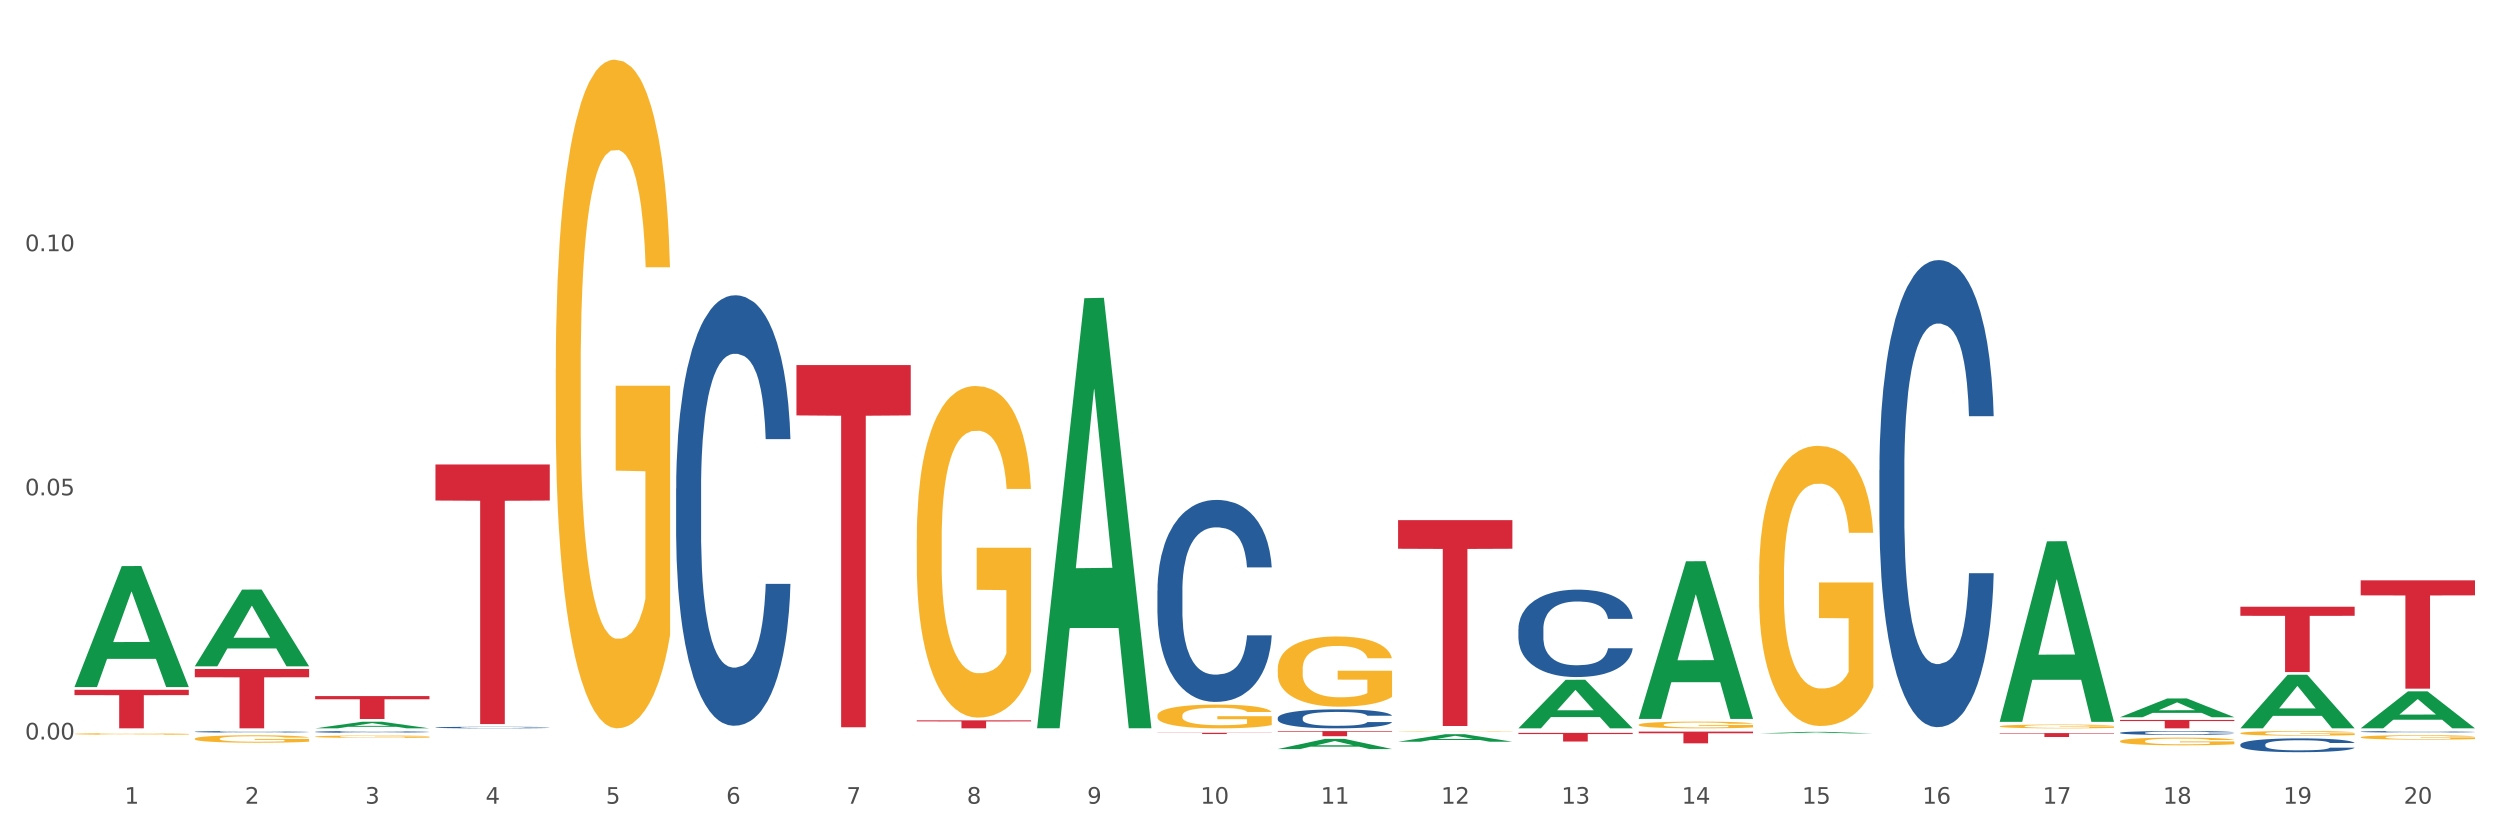<?xml version="1.0" encoding="utf-8" standalone="no"?>
<!DOCTYPE svg PUBLIC "-//W3C//DTD SVG 1.1//EN"
  "http://www.w3.org/Graphics/SVG/1.1/DTD/svg11.dtd">
<svg xmlns:xlink="http://www.w3.org/1999/xlink" width="1080pt" height="360pt" viewBox="0 0 1080 360" xmlns="http://www.w3.org/2000/svg" version="1.1">
 <rect x="0" y="0" width="1080" height="360" fill="#333333" stroke="none"/>
 <defs>
  <style type="text/css">*{stroke-linejoin: round; stroke-linecap: butt}</style>
 </defs>
 <g id="figure_1">
  <g id="patch_1">
   <path d="M 0 360 
L 1080 360 
L 1080 0 
L 0 0 
z
" style="fill: #ffffff; stroke: #ffffff; stroke-linejoin: miter"/>
  </g>
  <g id="axes_1">
   <g id="matplotlib.axis_1">
    <g id="xtick_1">
     <g id="text_1">
      <!-- 1 -->
      <g style="fill: #4d4d4d" transform="translate(53.812 347.204) scale(0.096 -0.096)">
       <defs>
        <path id="DejaVuSans-31" d="M 794 531 
L 1825 531 
L 1825 4091 
L 703 3866 
L 703 4441 
L 1819 4666 
L 2450 4666 
L 2450 531 
L 3481 531 
L 3481 0 
L 794 0 
L 794 531 
z
" transform="scale(0.016)"/>
       </defs>
       <use xlink:href="#DejaVuSans-31"/>
      </g>
     </g>
    </g>
    <g id="xtick_2">
     <g id="text_2">
      <!-- 2 -->
      <g style="fill: #4d4d4d" transform="translate(105.793 347.204) scale(0.096 -0.096)">
       <defs>
        <path id="DejaVuSans-32" d="M 1228 531 
L 3431 531 
L 3431 0 
L 469 0 
L 469 531 
Q 828 903 1448 1529 
Q 2069 2156 2228 2338 
Q 2531 2678 2651 2914 
Q 2772 3150 2772 3378 
Q 2772 3750 2511 3984 
Q 2250 4219 1831 4219 
Q 1534 4219 1204 4116 
Q 875 4013 500 3803 
L 500 4441 
Q 881 4594 1212 4672 
Q 1544 4750 1819 4750 
Q 2544 4750 2975 4387 
Q 3406 4025 3406 3419 
Q 3406 3131 3298 2873 
Q 3191 2616 2906 2266 
Q 2828 2175 2409 1742 
Q 1991 1309 1228 531 
z
" transform="scale(0.016)"/>
       </defs>
       <use xlink:href="#DejaVuSans-32"/>
      </g>
     </g>
    </g>
    <g id="xtick_3">
     <g id="text_3">
      <!-- 3 -->
      <g style="fill: #4d4d4d" transform="translate(157.774 347.204) scale(0.096 -0.096)">
       <defs>
        <path id="DejaVuSans-33" d="M 2597 2516 
Q 3050 2419 3304 2112 
Q 3559 1806 3559 1356 
Q 3559 666 3084 287 
Q 2609 -91 1734 -91 
Q 1441 -91 1130 -33 
Q 819 25 488 141 
L 488 750 
Q 750 597 1062 519 
Q 1375 441 1716 441 
Q 2309 441 2620 675 
Q 2931 909 2931 1356 
Q 2931 1769 2642 2001 
Q 2353 2234 1838 2234 
L 1294 2234 
L 1294 2753 
L 1863 2753 
Q 2328 2753 2575 2939 
Q 2822 3125 2822 3475 
Q 2822 3834 2567 4026 
Q 2313 4219 1838 4219 
Q 1578 4219 1281 4162 
Q 984 4106 628 3988 
L 628 4550 
Q 988 4650 1302 4700 
Q 1616 4750 1894 4750 
Q 2613 4750 3031 4423 
Q 3450 4097 3450 3541 
Q 3450 3153 3228 2886 
Q 3006 2619 2597 2516 
z
" transform="scale(0.016)"/>
       </defs>
       <use xlink:href="#DejaVuSans-33"/>
      </g>
     </g>
    </g>
    <g id="xtick_4">
     <g id="text_4">
      <!-- 4 -->
      <g style="fill: #4d4d4d" transform="translate(209.756 347.204) scale(0.096 -0.096)">
       <defs>
        <path id="DejaVuSans-34" d="M 2419 4116 
L 825 1625 
L 2419 1625 
L 2419 4116 
z
M 2253 4666 
L 3047 4666 
L 3047 1625 
L 3713 1625 
L 3713 1100 
L 3047 1100 
L 3047 0 
L 2419 0 
L 2419 1100 
L 313 1100 
L 313 1709 
L 2253 4666 
z
" transform="scale(0.016)"/>
       </defs>
       <use xlink:href="#DejaVuSans-34"/>
      </g>
     </g>
    </g>
    <g id="xtick_5">
     <g id="text_5">
      <!-- 5 -->
      <g style="fill: #4d4d4d" transform="translate(261.737 347.204) scale(0.096 -0.096)">
       <defs>
        <path id="DejaVuSans-35" d="M 691 4666 
L 3169 4666 
L 3169 4134 
L 1269 4134 
L 1269 2991 
Q 1406 3038 1543 3061 
Q 1681 3084 1819 3084 
Q 2600 3084 3056 2656 
Q 3513 2228 3513 1497 
Q 3513 744 3044 326 
Q 2575 -91 1722 -91 
Q 1428 -91 1123 -41 
Q 819 9 494 109 
L 494 744 
Q 775 591 1075 516 
Q 1375 441 1709 441 
Q 2250 441 2565 725 
Q 2881 1009 2881 1497 
Q 2881 1984 2565 2268 
Q 2250 2553 1709 2553 
Q 1456 2553 1204 2497 
Q 953 2441 691 2322 
L 691 4666 
z
" transform="scale(0.016)"/>
       </defs>
       <use xlink:href="#DejaVuSans-35"/>
      </g>
     </g>
    </g>
    <g id="xtick_6">
     <g id="text_6">
      <!-- 6 -->
      <g style="fill: #4d4d4d" transform="translate(313.718 347.204) scale(0.096 -0.096)">
       <defs>
        <path id="DejaVuSans-36" d="M 2113 2584 
Q 1688 2584 1439 2293 
Q 1191 2003 1191 1497 
Q 1191 994 1439 701 
Q 1688 409 2113 409 
Q 2538 409 2786 701 
Q 3034 994 3034 1497 
Q 3034 2003 2786 2293 
Q 2538 2584 2113 2584 
z
M 3366 4563 
L 3366 3988 
Q 3128 4100 2886 4159 
Q 2644 4219 2406 4219 
Q 1781 4219 1451 3797 
Q 1122 3375 1075 2522 
Q 1259 2794 1537 2939 
Q 1816 3084 2150 3084 
Q 2853 3084 3261 2657 
Q 3669 2231 3669 1497 
Q 3669 778 3244 343 
Q 2819 -91 2113 -91 
Q 1303 -91 875 529 
Q 447 1150 447 2328 
Q 447 3434 972 4092 
Q 1497 4750 2381 4750 
Q 2619 4750 2861 4703 
Q 3103 4656 3366 4563 
z
" transform="scale(0.016)"/>
       </defs>
       <use xlink:href="#DejaVuSans-36"/>
      </g>
     </g>
    </g>
    <g id="xtick_7">
     <g id="text_7">
      <!-- 7 -->
      <g style="fill: #4d4d4d" transform="translate(365.699 347.204) scale(0.096 -0.096)">
       <defs>
        <path id="DejaVuSans-37" d="M 525 4666 
L 3525 4666 
L 3525 4397 
L 1831 0 
L 1172 0 
L 2766 4134 
L 525 4134 
L 525 4666 
z
" transform="scale(0.016)"/>
       </defs>
       <use xlink:href="#DejaVuSans-37"/>
      </g>
     </g>
    </g>
    <g id="xtick_8">
     <g id="text_8">
      <!-- 8 -->
      <g style="fill: #4d4d4d" transform="translate(417.68 347.204) scale(0.096 -0.096)">
       <defs>
        <path id="DejaVuSans-38" d="M 2034 2216 
Q 1584 2216 1326 1975 
Q 1069 1734 1069 1313 
Q 1069 891 1326 650 
Q 1584 409 2034 409 
Q 2484 409 2743 651 
Q 3003 894 3003 1313 
Q 3003 1734 2745 1975 
Q 2488 2216 2034 2216 
z
M 1403 2484 
Q 997 2584 770 2862 
Q 544 3141 544 3541 
Q 544 4100 942 4425 
Q 1341 4750 2034 4750 
Q 2731 4750 3128 4425 
Q 3525 4100 3525 3541 
Q 3525 3141 3298 2862 
Q 3072 2584 2669 2484 
Q 3125 2378 3379 2068 
Q 3634 1759 3634 1313 
Q 3634 634 3220 271 
Q 2806 -91 2034 -91 
Q 1263 -91 848 271 
Q 434 634 434 1313 
Q 434 1759 690 2068 
Q 947 2378 1403 2484 
z
M 1172 3481 
Q 1172 3119 1398 2916 
Q 1625 2713 2034 2713 
Q 2441 2713 2670 2916 
Q 2900 3119 2900 3481 
Q 2900 3844 2670 4047 
Q 2441 4250 2034 4250 
Q 1625 4250 1398 4047 
Q 1172 3844 1172 3481 
z
" transform="scale(0.016)"/>
       </defs>
       <use xlink:href="#DejaVuSans-38"/>
      </g>
     </g>
    </g>
    <g id="xtick_9">
     <g id="text_9">
      <!-- 9 -->
      <g style="fill: #4d4d4d" transform="translate(469.662 347.204) scale(0.096 -0.096)">
       <defs>
        <path id="DejaVuSans-39" d="M 703 97 
L 703 672 
Q 941 559 1184 500 
Q 1428 441 1663 441 
Q 2288 441 2617 861 
Q 2947 1281 2994 2138 
Q 2813 1869 2534 1725 
Q 2256 1581 1919 1581 
Q 1219 1581 811 2004 
Q 403 2428 403 3163 
Q 403 3881 828 4315 
Q 1253 4750 1959 4750 
Q 2769 4750 3195 4129 
Q 3622 3509 3622 2328 
Q 3622 1225 3098 567 
Q 2575 -91 1691 -91 
Q 1453 -91 1209 -44 
Q 966 3 703 97 
z
M 1959 2075 
Q 2384 2075 2632 2365 
Q 2881 2656 2881 3163 
Q 2881 3666 2632 3958 
Q 2384 4250 1959 4250 
Q 1534 4250 1286 3958 
Q 1038 3666 1038 3163 
Q 1038 2656 1286 2365 
Q 1534 2075 1959 2075 
z
" transform="scale(0.016)"/>
       </defs>
       <use xlink:href="#DejaVuSans-39"/>
      </g>
     </g>
    </g>
    <g id="xtick_10">
     <g id="text_10">
      <!-- 10 -->
      <g style="fill: #4d4d4d" transform="translate(518.589 347.204) scale(0.096 -0.096)">
       <defs>
        <path id="DejaVuSans-30" d="M 2034 4250 
Q 1547 4250 1301 3770 
Q 1056 3291 1056 2328 
Q 1056 1369 1301 889 
Q 1547 409 2034 409 
Q 2525 409 2770 889 
Q 3016 1369 3016 2328 
Q 3016 3291 2770 3770 
Q 2525 4250 2034 4250 
z
M 2034 4750 
Q 2819 4750 3233 4129 
Q 3647 3509 3647 2328 
Q 3647 1150 3233 529 
Q 2819 -91 2034 -91 
Q 1250 -91 836 529 
Q 422 1150 422 2328 
Q 422 3509 836 4129 
Q 1250 4750 2034 4750 
z
" transform="scale(0.016)"/>
       </defs>
       <use xlink:href="#DejaVuSans-31"/>
       <use xlink:href="#DejaVuSans-30" transform="translate(63.623 0)"/>
      </g>
     </g>
    </g>
    <g id="xtick_11">
     <g id="text_11">
      <!-- 11 -->
      <g style="fill: #4d4d4d" transform="translate(570.57 347.204) scale(0.096 -0.096)">
       <use xlink:href="#DejaVuSans-31"/>
       <use xlink:href="#DejaVuSans-31" transform="translate(63.623 0)"/>
      </g>
     </g>
    </g>
    <g id="xtick_12">
     <g id="text_12">
      <!-- 12 -->
      <g style="fill: #4d4d4d" transform="translate(622.551 347.204) scale(0.096 -0.096)">
       <use xlink:href="#DejaVuSans-31"/>
       <use xlink:href="#DejaVuSans-32" transform="translate(63.623 0)"/>
      </g>
     </g>
    </g>
    <g id="xtick_13">
     <g id="text_13">
      <!-- 13 -->
      <g style="fill: #4d4d4d" transform="translate(674.533 347.204) scale(0.096 -0.096)">
       <use xlink:href="#DejaVuSans-31"/>
       <use xlink:href="#DejaVuSans-33" transform="translate(63.623 0)"/>
      </g>
     </g>
    </g>
    <g id="xtick_14">
     <g id="text_14">
      <!-- 14 -->
      <g style="fill: #4d4d4d" transform="translate(726.514 347.204) scale(0.096 -0.096)">
       <use xlink:href="#DejaVuSans-31"/>
       <use xlink:href="#DejaVuSans-34" transform="translate(63.623 0)"/>
      </g>
     </g>
    </g>
    <g id="xtick_15">
     <g id="text_15">
      <!-- 15 -->
      <g style="fill: #4d4d4d" transform="translate(778.495 347.204) scale(0.096 -0.096)">
       <use xlink:href="#DejaVuSans-31"/>
       <use xlink:href="#DejaVuSans-35" transform="translate(63.623 0)"/>
      </g>
     </g>
    </g>
    <g id="xtick_16">
     <g id="text_16">
      <!-- 16 -->
      <g style="fill: #4d4d4d" transform="translate(830.476 347.204) scale(0.096 -0.096)">
       <use xlink:href="#DejaVuSans-31"/>
       <use xlink:href="#DejaVuSans-36" transform="translate(63.623 0)"/>
      </g>
     </g>
    </g>
    <g id="xtick_17">
     <g id="text_17">
      <!-- 17 -->
      <g style="fill: #4d4d4d" transform="translate(882.457 347.204) scale(0.096 -0.096)">
       <use xlink:href="#DejaVuSans-31"/>
       <use xlink:href="#DejaVuSans-37" transform="translate(63.623 0)"/>
      </g>
     </g>
    </g>
    <g id="xtick_18">
     <g id="text_18">
      <!-- 18 -->
      <g style="fill: #4d4d4d" transform="translate(934.439 347.204) scale(0.096 -0.096)">
       <use xlink:href="#DejaVuSans-31"/>
       <use xlink:href="#DejaVuSans-38" transform="translate(63.623 0)"/>
      </g>
     </g>
    </g>
    <g id="xtick_19">
     <g id="text_19">
      <!-- 19 -->
      <g style="fill: #4d4d4d" transform="translate(986.42 347.204) scale(0.096 -0.096)">
       <use xlink:href="#DejaVuSans-31"/>
       <use xlink:href="#DejaVuSans-39" transform="translate(63.623 0)"/>
      </g>
     </g>
    </g>
    <g id="xtick_20">
     <g id="text_20">
      <!-- 20 -->
      <g style="fill: #4d4d4d" transform="translate(1038.401 347.204) scale(0.096 -0.096)">
       <use xlink:href="#DejaVuSans-32"/>
       <use xlink:href="#DejaVuSans-30" transform="translate(63.623 0)"/>
      </g>
     </g>
    </g>
    <g id="xtick_21"/>
    <g id="xtick_22"/>
    <g id="xtick_23"/>
    <g id="xtick_24"/>
    <g id="xtick_25"/>
    <g id="xtick_26"/>
    <g id="xtick_27"/>
    <g id="xtick_28"/>
    <g id="xtick_29"/>
    <g id="xtick_30"/>
    <g id="xtick_31"/>
    <g id="xtick_32"/>
    <g id="xtick_33"/>
    <g id="xtick_34"/>
    <g id="xtick_35"/>
    <g id="xtick_36"/>
    <g id="xtick_37"/>
    <g id="xtick_38"/>
    <g id="xtick_39"/>
   </g>
   <g id="matplotlib.axis_2">
    <g id="ytick_1">
     <g id="text_21">
      <!-- 0.00 -->
      <g style="fill: #4d4d4d" transform="translate(10.8 319.459) scale(0.096 -0.096)">
       <defs>
        <path id="DejaVuSans-2e" d="M 684 794 
L 1344 794 
L 1344 0 
L 684 0 
L 684 794 
z
" transform="scale(0.016)"/>
       </defs>
       <use xlink:href="#DejaVuSans-30"/>
       <use xlink:href="#DejaVuSans-2e" transform="translate(63.623 0)"/>
       <use xlink:href="#DejaVuSans-30" transform="translate(95.41 0)"/>
       <use xlink:href="#DejaVuSans-30" transform="translate(159.033 0)"/>
      </g>
     </g>
    </g>
    <g id="ytick_2">
     <g id="text_22">
      <!-- 0.05 -->
      <g style="fill: #4d4d4d" transform="translate(10.8 213.987) scale(0.096 -0.096)">
       <use xlink:href="#DejaVuSans-30"/>
       <use xlink:href="#DejaVuSans-2e" transform="translate(63.623 0)"/>
       <use xlink:href="#DejaVuSans-30" transform="translate(95.41 0)"/>
       <use xlink:href="#DejaVuSans-35" transform="translate(159.033 0)"/>
      </g>
     </g>
    </g>
    <g id="ytick_3">
     <g id="text_23">
      <!-- 0.10 -->
      <g style="fill: #4d4d4d" transform="translate(10.8 108.515) scale(0.096 -0.096)">
       <use xlink:href="#DejaVuSans-30"/>
       <use xlink:href="#DejaVuSans-2e" transform="translate(63.623 0)"/>
       <use xlink:href="#DejaVuSans-31" transform="translate(95.41 0)"/>
       <use xlink:href="#DejaVuSans-30" transform="translate(159.033 0)"/>
      </g>
     </g>
    </g>
    <g id="ytick_4"/>
    <g id="ytick_5"/>
    <g id="ytick_6"/>
   </g>
   <g id="PolyCollection_1">
    <path d="M 32.175 296.727 
L 32.226 296.678 
L 52.59 244.557 
L 61.041 244.508 
L 81.557 296.825 
L 71.783 296.825 
L 67.353 284.642 
L 46.328 284.642 
L 46.175 284.839 
L 41.899 296.825 
L 32.175 296.825 
L 32.175 296.727 
L 48.975 277.372 
L 64.706 277.323 
L 56.917 255.659 
L 56.815 255.561 
L 56.713 255.708 
L 48.924 277.323 
L 48.975 277.372 
L 32.175 296.727 
z
" clip-path="url(#pf6650a3f6c)" style="fill: #109648"/>
    <path d="M 188.119 314.273 
L 188.177 314.273 
L 188.177 314.255 
L 188.352 314.231 
L 188.994 314.187 
L 189.811 314.154 
L 191.212 314.115 
L 191.971 314.099 
L 192.963 314.081 
L 195.006 314.051 
L 197.341 314.026 
L 198.976 314.012 
L 200.201 314.004 
L 202.945 313.988 
L 204.521 313.981 
L 206.155 313.975 
L 207.556 313.972 
L 209.891 313.967 
L 211.759 313.965 
L 213.919 313.965 
L 215.728 313.965 
L 218.121 313.968 
L 221.624 313.975 
L 222.966 313.98 
L 224.776 313.987 
L 226.644 313.997 
L 228.161 314.007 
L 229.912 314.022 
L 231.722 314.041 
L 233.473 314.064 
L 234.699 314.086 
L 235.691 314.11 
L 236.567 314.138 
L 237.209 314.169 
L 237.501 314.194 
L 226.819 314.194 
L 226.527 314.171 
L 225.943 314.146 
L 225.36 314.129 
L 224.717 314.115 
L 223.725 314.1 
L 222.85 314.09 
L 221.39 314.078 
L 220.048 314.07 
L 218.939 314.066 
L 217.596 314.062 
L 214.736 314.058 
L 212.693 314.058 
L 211.409 314.059 
L 209.833 314.063 
L 208.49 314.067 
L 206.914 314.074 
L 205.688 314.083 
L 204.463 314.093 
L 203.762 314.101 
L 202.711 314.115 
L 202.011 314.126 
L 201.077 314.145 
L 200.552 314.159 
L 199.618 314.195 
L 199.209 314.221 
L 199.034 314.239 
L 198.917 314.26 
L 198.917 314.357 
L 199.268 314.401 
L 199.559 314.42 
L 200.026 314.441 
L 200.902 314.469 
L 202.186 314.496 
L 203.529 314.515 
L 204.638 314.527 
L 205.688 314.536 
L 206.739 314.543 
L 208.023 314.549 
L 209.074 314.553 
L 210.65 314.557 
L 212.518 314.559 
L 213.977 314.559 
L 216.954 314.556 
L 218.297 314.552 
L 219.581 314.548 
L 220.982 314.541 
L 222.091 314.534 
L 222.733 314.528 
L 223.783 314.516 
L 224.601 314.504 
L 225.301 314.489 
L 225.768 314.477 
L 226.293 314.458 
L 226.702 314.436 
L 226.819 314.425 
L 237.501 314.425 
L 237.267 314.448 
L 236.859 314.47 
L 236.041 314.499 
L 235.399 314.516 
L 234.407 314.537 
L 233.356 314.554 
L 231.897 314.574 
L 230.555 314.588 
L 229.154 314.601 
L 227.636 314.612 
L 224.893 314.628 
L 223.9 314.632 
L 221.799 314.64 
L 220.164 314.644 
L 217.771 314.648 
L 215.32 314.651 
L 212.751 314.652 
L 210.475 314.65 
L 207.965 314.647 
L 206.389 314.643 
L 204.638 314.637 
L 202.595 314.628 
L 200.668 314.618 
L 198.859 314.605 
L 197.166 314.591 
L 195.59 314.574 
L 193.547 314.547 
L 192.029 314.521 
L 190.92 314.497 
L 190.162 314.476 
L 189.403 314.45 
L 188.994 314.431 
L 188.352 314.387 
L 188.119 314.347 
L 188.119 314.273 
z
" clip-path="url(#pf6650a3f6c)" style="fill: #255c99"/>
    <path d="M 136.137 316.16 
L 136.196 316.159 
L 136.196 316.139 
L 136.371 316.112 
L 137.013 316.063 
L 137.83 316.025 
L 139.231 315.981 
L 139.99 315.963 
L 140.982 315.943 
L 143.025 315.909 
L 145.36 315.881 
L 146.994 315.865 
L 148.22 315.856 
L 150.964 315.838 
L 152.54 315.83 
L 154.174 315.824 
L 155.575 315.82 
L 157.91 315.815 
L 159.778 315.812 
L 161.938 315.812 
L 163.747 315.812 
L 166.14 315.815 
L 169.643 315.824 
L 170.985 315.829 
L 172.795 315.837 
L 174.662 315.849 
L 176.18 315.86 
L 177.931 315.876 
L 179.741 315.897 
L 181.492 315.924 
L 182.718 315.949 
L 183.71 315.975 
L 184.586 316.007 
L 185.228 316.041 
L 185.52 316.07 
L 174.838 316.07 
L 174.546 316.044 
L 173.962 316.016 
L 173.378 315.997 
L 172.736 315.981 
L 171.744 315.964 
L 170.868 315.952 
L 169.409 315.939 
L 168.067 315.931 
L 166.957 315.926 
L 165.615 315.921 
L 162.755 315.917 
L 160.712 315.917 
L 159.428 315.919 
L 157.852 315.922 
L 156.509 315.927 
L 154.933 315.935 
L 153.707 315.945 
L 152.481 315.957 
L 151.781 315.965 
L 150.73 315.981 
L 150.03 315.993 
L 149.096 316.015 
L 148.57 316.031 
L 147.637 316.071 
L 147.228 316.101 
L 147.053 316.121 
L 146.936 316.144 
L 146.936 316.254 
L 147.286 316.304 
L 147.578 316.325 
L 148.045 316.349 
L 148.921 316.38 
L 150.205 316.41 
L 151.547 316.432 
L 152.656 316.446 
L 153.707 316.456 
L 154.758 316.463 
L 156.042 316.471 
L 157.093 316.475 
L 158.669 316.479 
L 160.537 316.481 
L 161.996 316.481 
L 164.973 316.478 
L 166.315 316.474 
L 167.6 316.469 
L 169 316.461 
L 170.11 316.453 
L 170.752 316.446 
L 171.802 316.433 
L 172.619 316.419 
L 173.32 316.403 
L 173.787 316.389 
L 174.312 316.367 
L 174.721 316.343 
L 174.838 316.331 
L 185.52 316.331 
L 185.286 316.356 
L 184.877 316.381 
L 184.06 316.414 
L 183.418 316.433 
L 182.426 316.456 
L 181.375 316.476 
L 179.916 316.498 
L 178.573 316.514 
L 177.172 316.528 
L 175.655 316.541 
L 172.911 316.559 
L 171.919 316.564 
L 169.818 316.572 
L 168.183 316.577 
L 165.79 316.582 
L 163.338 316.585 
L 160.77 316.586 
L 158.494 316.584 
L 155.984 316.58 
L 154.408 316.576 
L 152.656 316.569 
L 150.613 316.56 
L 148.687 316.548 
L 146.878 316.533 
L 145.185 316.517 
L 143.609 316.499 
L 141.566 316.468 
L 140.048 316.439 
L 138.939 316.411 
L 138.18 316.388 
L 137.422 316.358 
L 137.013 316.338 
L 136.371 316.288 
L 136.137 316.242 
L 136.137 316.16 
z
" clip-path="url(#pf6650a3f6c)" style="fill: #255c99"/>
    <path d="M 84.156 316.112 
L 84.215 316.112 
L 84.215 316.095 
L 84.39 316.071 
L 85.032 316.029 
L 85.849 315.996 
L 87.25 315.958 
L 88.009 315.943 
L 89.001 315.925 
L 91.044 315.896 
L 93.379 315.872 
L 95.013 315.858 
L 96.239 315.85 
L 98.983 315.834 
L 100.559 315.828 
L 102.193 315.822 
L 103.594 315.818 
L 105.929 315.814 
L 107.797 315.812 
L 109.956 315.812 
L 111.766 315.812 
L 114.159 315.815 
L 117.661 315.822 
L 119.004 315.826 
L 120.813 315.834 
L 122.681 315.844 
L 124.199 315.853 
L 125.95 315.867 
L 127.76 315.886 
L 129.511 315.909 
L 130.737 315.93 
L 131.729 315.953 
L 132.604 315.98 
L 133.246 316.01 
L 133.538 316.035 
L 122.856 316.035 
L 122.565 316.013 
L 121.981 315.988 
L 121.397 315.972 
L 120.755 315.958 
L 119.763 315.943 
L 118.887 315.933 
L 117.428 315.922 
L 116.085 315.914 
L 114.976 315.91 
L 113.634 315.906 
L 110.774 315.903 
L 108.731 315.903 
L 107.446 315.904 
L 105.87 315.907 
L 104.528 315.911 
L 102.952 315.919 
L 101.726 315.927 
L 100.5 315.937 
L 99.8 315.944 
L 98.749 315.958 
L 98.049 315.969 
L 97.115 315.988 
L 96.589 316.001 
L 95.655 316.036 
L 95.247 316.062 
L 95.072 316.079 
L 94.955 316.099 
L 94.955 316.194 
L 95.305 316.237 
L 95.597 316.255 
L 96.064 316.276 
L 96.94 316.303 
L 98.224 316.329 
L 99.566 316.348 
L 100.675 316.36 
L 101.726 316.368 
L 102.777 316.375 
L 104.061 316.381 
L 105.112 316.385 
L 106.688 316.389 
L 108.555 316.39 
L 110.015 316.39 
L 112.992 316.387 
L 114.334 316.384 
L 115.618 316.38 
L 117.019 316.373 
L 118.128 316.366 
L 118.77 316.36 
L 119.821 316.349 
L 120.638 316.337 
L 121.339 316.323 
L 121.806 316.31 
L 122.331 316.292 
L 122.74 316.271 
L 122.856 316.26 
L 133.538 316.26 
L 133.305 316.282 
L 132.896 316.304 
L 132.079 316.332 
L 131.437 316.349 
L 130.445 316.369 
L 129.394 316.386 
L 127.935 316.405 
L 126.592 316.419 
L 125.191 316.431 
L 123.674 316.442 
L 120.93 316.458 
L 119.938 316.462 
L 117.836 316.469 
L 116.202 316.474 
L 113.809 316.478 
L 111.357 316.48 
L 108.789 316.481 
L 106.512 316.48 
L 104.002 316.476 
L 102.426 316.472 
L 100.675 316.467 
L 98.632 316.458 
L 96.706 316.448 
L 94.897 316.436 
L 93.204 316.422 
L 91.628 316.406 
L 89.585 316.379 
L 88.067 316.354 
L 86.958 316.33 
L 86.199 316.31 
L 85.44 316.284 
L 85.032 316.266 
L 84.39 316.224 
L 84.156 316.184 
L 84.156 316.112 
z
" clip-path="url(#pf6650a3f6c)" style="fill: #255c99"/>
    <path d="M 32.175 297.985 
L 81.557 297.985 
L 81.557 300.301 
L 62.132 300.317 
L 62.132 314.652 
L 51.483 314.652 
L 51.483 300.317 
L 32.175 300.301 
L 32.175 298.001 
L 32.175 297.985 
z
" clip-path="url(#pf6650a3f6c)" style="fill: #d62839"/>
    <path d="M 84.156 289.015 
L 133.538 289.015 
L 133.538 292.578 
L 114.113 292.602 
L 114.113 314.652 
L 103.464 314.652 
L 103.464 292.602 
L 84.156 292.578 
L 84.156 289.04 
L 84.156 289.015 
z
" clip-path="url(#pf6650a3f6c)" style="fill: #d62839"/>
    <path d="M 136.137 300.692 
L 185.52 300.692 
L 185.52 302.071 
L 166.094 302.08 
L 166.094 310.617 
L 155.446 310.617 
L 155.446 302.08 
L 136.137 302.071 
L 136.137 300.701 
L 136.137 300.692 
z
" clip-path="url(#pf6650a3f6c)" style="fill: #d62839"/>
    <path d="M 188.119 200.647 
L 237.501 200.647 
L 237.501 216.233 
L 218.076 216.338 
L 218.076 312.804 
L 207.427 312.804 
L 207.427 216.338 
L 188.119 216.233 
L 188.119 200.752 
L 188.119 200.647 
z
" clip-path="url(#pf6650a3f6c)" style="fill: #d62839"/>
    <path d="M 292.081 211.117 
L 292.139 210.947 
L 292.139 206.191 
L 292.315 199.737 
L 292.957 187.847 
L 293.774 178.845 
L 295.175 168.314 
L 295.934 163.898 
L 296.926 158.972 
L 298.969 150.989 
L 301.304 144.195 
L 302.938 140.458 
L 304.164 138.08 
L 306.907 133.834 
L 308.483 131.966 
L 310.118 130.437 
L 311.519 129.418 
L 313.854 128.229 
L 315.721 127.719 
L 317.881 127.55 
L 319.691 127.719 
L 322.084 128.399 
L 325.586 130.437 
L 326.929 131.626 
L 328.738 133.664 
L 330.606 136.382 
L 332.124 139.1 
L 333.875 143.006 
L 335.684 148.102 
L 337.436 154.556 
L 338.661 160.501 
L 339.654 166.785 
L 340.529 174.429 
L 341.171 182.751 
L 341.463 189.715 
L 330.781 189.715 
L 330.489 183.431 
L 329.906 176.637 
L 329.322 172.051 
L 328.68 168.314 
L 327.688 164.068 
L 326.812 161.35 
L 325.353 158.123 
L 324.01 156.085 
L 322.901 154.896 
L 321.559 153.877 
L 318.698 152.858 
L 316.655 152.858 
L 315.371 153.197 
L 313.795 154.046 
L 312.453 155.235 
L 310.877 157.274 
L 309.651 159.482 
L 308.425 162.369 
L 307.725 164.407 
L 306.674 168.144 
L 305.973 171.202 
L 305.039 176.467 
L 304.514 180.204 
L 303.58 189.885 
L 303.172 197.019 
L 302.996 201.945 
L 302.88 207.38 
L 302.88 233.877 
L 303.23 245.766 
L 303.522 250.862 
L 303.989 256.637 
L 304.864 264.111 
L 306.149 271.414 
L 307.491 276.68 
L 308.6 279.907 
L 309.651 282.285 
L 310.701 284.153 
L 311.986 285.852 
L 313.036 286.871 
L 314.612 287.89 
L 316.48 288.399 
L 317.94 288.399 
L 320.916 287.55 
L 322.259 286.701 
L 323.543 285.512 
L 324.944 283.643 
L 326.053 281.605 
L 326.695 280.077 
L 327.746 276.849 
L 328.563 273.452 
L 329.264 269.546 
L 329.731 266.149 
L 330.256 261.053 
L 330.664 255.278 
L 330.781 252.221 
L 341.463 252.221 
L 341.23 258.336 
L 340.821 264.28 
L 340.004 272.263 
L 339.362 276.849 
L 338.369 282.455 
L 337.319 287.21 
L 335.86 292.476 
L 334.517 296.382 
L 333.116 299.779 
L 331.598 302.837 
L 328.855 307.083 
L 327.863 308.272 
L 325.761 310.31 
L 324.127 311.499 
L 321.734 312.688 
L 319.282 313.368 
L 316.714 313.537 
L 314.437 313.198 
L 311.927 312.179 
L 310.351 311.159 
L 308.6 309.631 
L 306.557 307.253 
L 304.631 304.365 
L 302.821 300.968 
L 301.129 297.062 
L 299.553 292.646 
L 297.51 285.342 
L 295.992 278.208 
L 294.883 271.584 
L 294.124 265.979 
L 293.365 258.845 
L 292.957 253.919 
L 292.315 242.03 
L 292.081 230.989 
L 292.081 211.117 
z
" clip-path="url(#pf6650a3f6c)" style="fill: #255c99"/>
    <path d="M 344.062 157.712 
L 393.444 157.712 
L 393.444 179.457 
L 374.019 179.604 
L 374.019 314.187 
L 363.37 314.187 
L 363.37 179.604 
L 344.062 179.457 
L 344.062 157.859 
L 344.062 157.712 
z
" clip-path="url(#pf6650a3f6c)" style="fill: #d62839"/>
    <path d="M 500.006 316.553 
L 549.388 316.553 
L 549.388 316.63 
L 529.963 316.63 
L 529.963 317.105 
L 519.314 317.105 
L 519.314 316.63 
L 500.006 316.63 
L 500.006 316.553 
L 500.006 316.553 
z
" clip-path="url(#pf6650a3f6c)" style="fill: #d62839"/>
    <path d="M 551.987 315.812 
L 601.369 315.812 
L 601.369 316.121 
L 581.944 316.123 
L 581.944 318.039 
L 571.295 318.039 
L 571.295 316.123 
L 551.987 316.121 
L 551.987 315.814 
L 551.987 315.812 
z
" clip-path="url(#pf6650a3f6c)" style="fill: #d62839"/>
    <path d="M 603.968 224.7 
L 653.35 224.7 
L 653.35 237.06 
L 633.925 237.143 
L 633.925 313.64 
L 623.276 313.64 
L 623.276 237.143 
L 603.968 237.06 
L 603.968 224.784 
L 603.968 224.7 
z
" clip-path="url(#pf6650a3f6c)" style="fill: #d62839"/>
    <path d="M 655.949 316.597 
L 705.332 316.597 
L 705.332 317.116 
L 685.906 317.119 
L 685.906 320.331 
L 675.258 320.331 
L 675.258 317.119 
L 655.949 317.116 
L 655.949 316.6 
L 655.949 316.597 
z
" clip-path="url(#pf6650a3f6c)" style="fill: #d62839"/>
    <path d="M 707.931 316.066 
L 757.313 316.066 
L 757.313 316.768 
L 737.888 316.773 
L 737.888 321.123 
L 727.239 321.123 
L 727.239 316.773 
L 707.931 316.768 
L 707.931 316.07 
L 707.931 316.066 
z
" clip-path="url(#pf6650a3f6c)" style="fill: #d62839"/>
    <path d="M 84.156 319.124 
L 84.215 319.121 
L 84.215 319.015 
L 84.331 318.924 
L 84.914 318.705 
L 85.789 318.523 
L 86.43 318.426 
L 87.071 318.347 
L 87.829 318.268 
L 88.762 318.186 
L 90.453 318.066 
L 91.502 318.004 
L 92.785 317.94 
L 95.117 317.846 
L 96.808 317.793 
L 98.557 317.749 
L 101.414 317.697 
L 103.279 317.673 
L 105.262 317.656 
L 107.652 317.644 
L 109.459 317.641 
L 113.424 317.65 
L 116.806 317.676 
L 118.438 317.697 
L 120.537 317.732 
L 121.645 317.755 
L 123.452 317.802 
L 125.318 317.864 
L 126.6 317.916 
L 128.524 318.016 
L 129.982 318.116 
L 131.323 318.239 
L 132.022 318.324 
L 132.547 318.403 
L 133.014 318.494 
L 133.48 318.637 
L 122.986 318.637 
L 122.577 318.535 
L 121.936 318.438 
L 121.003 318.344 
L 120.187 318.286 
L 118.788 318.212 
L 117.505 318.166 
L 116.164 318.13 
L 114.532 318.101 
L 113.249 318.086 
L 111.442 318.075 
L 107.885 318.078 
L 105.495 318.101 
L 103.862 318.13 
L 102.813 318.157 
L 101.88 318.186 
L 100.831 318.227 
L 99.606 318.289 
L 98.732 318.344 
L 97.857 318.415 
L 97.158 318.485 
L 96.516 318.567 
L 95.992 318.655 
L 95.583 318.746 
L 95.234 318.857 
L 94.942 319.042 
L 94.942 319.443 
L 95.059 319.534 
L 95.35 319.654 
L 95.7 319.745 
L 96.283 319.853 
L 96.808 319.926 
L 97.799 320.032 
L 98.907 320.12 
L 99.781 320.175 
L 100.656 320.222 
L 102.172 320.287 
L 103.862 320.339 
L 105.32 320.372 
L 107.302 320.401 
L 108.643 320.413 
L 109.809 320.419 
L 112.666 320.419 
L 114.707 320.41 
L 116.98 320.389 
L 118.73 320.363 
L 120.187 320.331 
L 121.82 320.278 
L 122.869 320.228 
L 122.869 319.616 
L 110.042 319.613 
L 110.042 319.206 
L 133.538 319.206 
L 133.538 320.401 
L 132.547 320.463 
L 131.439 320.518 
L 130.273 320.568 
L 128.524 320.63 
L 126.425 320.688 
L 124.56 320.729 
L 122.577 320.764 
L 120.245 320.797 
L 117.214 320.826 
L 115.348 320.838 
L 113.016 320.846 
L 110.276 320.849 
L 107.885 320.843 
L 105.553 320.829 
L 103.104 320.802 
L 100.714 320.764 
L 98.907 320.726 
L 97.099 320.679 
L 95.175 320.618 
L 93.659 320.559 
L 92.493 320.506 
L 91.211 320.439 
L 89.812 320.351 
L 88.762 320.272 
L 87.829 320.19 
L 86.838 320.085 
L 86.138 319.994 
L 85.439 319.879 
L 85.031 319.795 
L 84.564 319.663 
L 84.215 319.478 
L 84.156 319.124 
z
" clip-path="url(#pf6650a3f6c)" style="fill: #f7b32b"/>
    <path d="M 915.855 311.005 
L 965.238 311.005 
L 965.238 311.512 
L 945.812 311.515 
L 945.812 314.652 
L 935.164 314.652 
L 935.164 311.515 
L 915.855 311.512 
L 915.855 311.009 
L 915.855 311.005 
z
" clip-path="url(#pf6650a3f6c)" style="fill: #d62839"/>
    <path d="M 396.043 311.174 
L 445.426 311.174 
L 445.426 311.658 
L 426 311.661 
L 426 314.652 
L 415.352 314.652 
L 415.352 311.661 
L 396.043 311.658 
L 396.043 311.178 
L 396.043 311.174 
z
" clip-path="url(#pf6650a3f6c)" style="fill: #d62839"/>
    <path d="M 967.837 262.113 
L 1017.219 262.113 
L 1017.219 266.033 
L 997.794 266.059 
L 997.794 290.321 
L 987.145 290.321 
L 987.145 266.059 
L 967.837 266.033 
L 967.837 262.14 
L 967.837 262.113 
z
" clip-path="url(#pf6650a3f6c)" style="fill: #d62839"/>
    <path d="M 500.006 255.172 
L 500.064 255.092 
L 500.064 252.861 
L 500.239 249.832 
L 500.881 244.253 
L 501.699 240.029 
L 503.1 235.087 
L 503.858 233.015 
L 504.851 230.703 
L 506.894 226.957 
L 509.228 223.769 
L 510.863 222.016 
L 512.089 220.9 
L 514.832 218.908 
L 516.408 218.031 
L 518.043 217.314 
L 519.443 216.835 
L 521.778 216.277 
L 523.646 216.038 
L 525.806 215.959 
L 527.615 216.038 
L 530.009 216.357 
L 533.511 217.314 
L 534.854 217.871 
L 536.663 218.828 
L 538.531 220.103 
L 540.049 221.378 
L 541.8 223.211 
L 543.609 225.603 
L 545.36 228.631 
L 546.586 231.421 
L 547.578 234.37 
L 548.454 237.956 
L 549.096 241.862 
L 549.388 245.129 
L 538.706 245.129 
L 538.414 242.18 
L 537.83 238.992 
L 537.247 236.84 
L 536.605 235.087 
L 535.612 233.094 
L 534.737 231.819 
L 533.277 230.305 
L 531.935 229.349 
L 530.826 228.791 
L 529.483 228.312 
L 526.623 227.834 
L 524.58 227.834 
L 523.296 227.994 
L 521.72 228.392 
L 520.377 228.95 
L 518.801 229.906 
L 517.576 230.943 
L 516.35 232.297 
L 515.649 233.254 
L 514.599 235.007 
L 513.898 236.442 
L 512.964 238.913 
L 512.439 240.666 
L 511.505 245.209 
L 511.096 248.557 
L 510.921 250.868 
L 510.805 253.418 
L 510.805 265.852 
L 511.155 271.431 
L 511.447 273.822 
L 511.914 276.532 
L 512.789 280.039 
L 514.073 283.466 
L 515.416 285.937 
L 516.525 287.451 
L 517.576 288.567 
L 518.626 289.444 
L 519.91 290.241 
L 520.961 290.719 
L 522.537 291.197 
L 524.405 291.436 
L 525.864 291.436 
L 528.841 291.038 
L 530.184 290.639 
L 531.468 290.081 
L 532.869 289.204 
L 533.978 288.248 
L 534.62 287.531 
L 535.671 286.016 
L 536.488 284.422 
L 537.188 282.589 
L 537.655 280.995 
L 538.181 278.604 
L 538.589 275.894 
L 538.706 274.46 
L 549.388 274.46 
L 549.154 277.329 
L 548.746 280.118 
L 547.929 283.864 
L 547.287 286.016 
L 546.294 288.647 
L 545.244 290.878 
L 543.784 293.349 
L 542.442 295.182 
L 541.041 296.776 
L 539.523 298.211 
L 536.78 300.203 
L 535.787 300.761 
L 533.686 301.718 
L 532.052 302.276 
L 529.658 302.833 
L 527.207 303.152 
L 524.639 303.232 
L 522.362 303.073 
L 519.852 302.594 
L 518.276 302.116 
L 516.525 301.399 
L 514.482 300.283 
L 512.556 298.928 
L 510.746 297.334 
L 509.053 295.501 
L 507.477 293.429 
L 505.434 290.001 
L 503.917 286.654 
L 502.808 283.546 
L 502.049 280.915 
L 501.29 277.568 
L 500.881 275.257 
L 500.239 269.678 
L 500.006 264.497 
L 500.006 255.172 
z
" clip-path="url(#pf6650a3f6c)" style="fill: #255c99"/>
    <path d="M 655.949 271.69 
L 656.008 271.656 
L 656.008 270.69 
L 656.183 269.379 
L 656.825 266.965 
L 657.642 265.137 
L 659.043 262.998 
L 659.802 262.101 
L 660.794 261.101 
L 662.837 259.48 
L 665.172 258.1 
L 666.807 257.341 
L 668.032 256.858 
L 670.776 255.996 
L 672.352 255.617 
L 673.986 255.306 
L 675.387 255.099 
L 677.722 254.858 
L 679.59 254.754 
L 681.75 254.72 
L 683.559 254.754 
L 685.952 254.892 
L 689.455 255.306 
L 690.797 255.548 
L 692.607 255.962 
L 694.475 256.514 
L 695.992 257.065 
L 697.743 257.859 
L 699.553 258.894 
L 701.304 260.204 
L 702.53 261.412 
L 703.522 262.688 
L 704.398 264.24 
L 705.04 265.93 
L 705.332 267.344 
L 694.65 267.344 
L 694.358 266.068 
L 693.774 264.688 
L 693.19 263.757 
L 692.548 262.998 
L 691.556 262.136 
L 690.68 261.584 
L 689.221 260.929 
L 687.879 260.515 
L 686.769 260.273 
L 685.427 260.066 
L 682.567 259.859 
L 680.524 259.859 
L 679.24 259.928 
L 677.664 260.101 
L 676.321 260.342 
L 674.745 260.756 
L 673.519 261.205 
L 672.293 261.791 
L 671.593 262.205 
L 670.542 262.964 
L 669.842 263.585 
L 668.908 264.654 
L 668.383 265.413 
L 667.449 267.379 
L 667.04 268.827 
L 666.865 269.828 
L 666.748 270.932 
L 666.748 276.312 
L 667.098 278.727 
L 667.39 279.762 
L 667.857 280.934 
L 668.733 282.452 
L 670.017 283.935 
L 671.359 285.005 
L 672.469 285.66 
L 673.519 286.143 
L 674.57 286.522 
L 675.854 286.867 
L 676.905 287.074 
L 678.481 287.281 
L 680.349 287.385 
L 681.808 287.385 
L 684.785 287.212 
L 686.127 287.04 
L 687.412 286.798 
L 688.812 286.419 
L 689.922 286.005 
L 690.564 285.694 
L 691.614 285.039 
L 692.432 284.349 
L 693.132 283.556 
L 693.599 282.866 
L 694.124 281.831 
L 694.533 280.659 
L 694.65 280.038 
L 705.332 280.038 
L 705.098 281.279 
L 704.689 282.487 
L 703.872 284.108 
L 703.23 285.039 
L 702.238 286.177 
L 701.187 287.143 
L 699.728 288.212 
L 698.385 289.006 
L 696.984 289.696 
L 695.467 290.316 
L 692.723 291.179 
L 691.731 291.42 
L 689.63 291.834 
L 687.995 292.076 
L 685.602 292.317 
L 683.15 292.455 
L 680.582 292.49 
L 678.306 292.421 
L 675.796 292.214 
L 674.22 292.007 
L 672.469 291.696 
L 670.426 291.213 
L 668.499 290.627 
L 666.69 289.937 
L 664.997 289.144 
L 663.421 288.247 
L 661.378 286.764 
L 659.86 285.315 
L 658.751 283.97 
L 657.992 282.832 
L 657.234 281.383 
L 656.825 280.383 
L 656.183 277.968 
L 655.949 275.726 
L 655.949 271.69 
z
" clip-path="url(#pf6650a3f6c)" style="fill: #255c99"/>
    <path d="M 136.137 318.225 
L 136.196 318.224 
L 136.196 318.19 
L 136.312 318.16 
L 136.895 318.089 
L 137.77 318.031 
L 138.411 317.999 
L 139.053 317.974 
L 139.81 317.948 
L 140.743 317.922 
L 142.434 317.883 
L 143.484 317.863 
L 144.766 317.842 
L 147.098 317.812 
L 148.789 317.795 
L 150.538 317.781 
L 153.395 317.764 
L 155.261 317.756 
L 157.243 317.751 
L 159.633 317.747 
L 161.441 317.746 
L 165.405 317.749 
L 168.787 317.757 
L 170.419 317.764 
L 172.518 317.775 
L 173.626 317.783 
L 175.433 317.798 
L 177.299 317.818 
L 178.582 317.835 
L 180.506 317.867 
L 181.963 317.899 
L 183.304 317.939 
L 184.004 317.966 
L 184.528 317.992 
L 184.995 318.021 
L 185.461 318.068 
L 174.967 318.068 
L 174.559 318.035 
L 173.917 318.003 
L 172.985 317.973 
L 172.168 317.954 
L 170.769 317.93 
L 169.486 317.915 
L 168.145 317.904 
L 166.513 317.894 
L 165.23 317.89 
L 163.423 317.886 
L 159.866 317.887 
L 157.476 317.894 
L 155.844 317.904 
L 154.794 317.912 
L 153.861 317.922 
L 152.812 317.935 
L 151.588 317.955 
L 150.713 317.973 
L 149.838 317.996 
L 149.139 318.018 
L 148.498 318.045 
L 147.973 318.073 
L 147.565 318.103 
L 147.215 318.139 
L 146.923 318.198 
L 146.923 318.328 
L 147.04 318.357 
L 147.331 318.396 
L 147.681 318.425 
L 148.264 318.46 
L 148.789 318.484 
L 149.78 318.518 
L 150.888 318.546 
L 151.762 318.564 
L 152.637 318.579 
L 154.153 318.6 
L 155.844 318.617 
L 157.301 318.628 
L 159.283 318.637 
L 160.624 318.641 
L 161.79 318.643 
L 164.647 318.643 
L 166.688 318.64 
L 168.962 318.633 
L 170.711 318.625 
L 172.168 318.614 
L 173.801 318.597 
L 174.85 318.581 
L 174.85 318.384 
L 162.024 318.383 
L 162.024 318.251 
L 185.52 318.251 
L 185.52 318.637 
L 184.528 318.657 
L 183.421 318.675 
L 182.255 318.691 
L 180.506 318.711 
L 178.407 318.73 
L 176.541 318.743 
L 174.559 318.754 
L 172.227 318.765 
L 169.195 318.774 
L 167.329 318.778 
L 164.997 318.781 
L 162.257 318.782 
L 159.866 318.78 
L 157.534 318.775 
L 155.086 318.767 
L 152.695 318.754 
L 150.888 318.742 
L 149.081 318.727 
L 147.157 318.707 
L 145.641 318.688 
L 144.475 318.671 
L 143.192 318.649 
L 141.793 318.621 
L 140.743 318.596 
L 139.81 318.569 
L 138.819 318.535 
L 138.12 318.506 
L 137.42 318.469 
L 137.012 318.441 
L 136.546 318.399 
L 136.196 318.339 
L 136.137 318.225 
z
" clip-path="url(#pf6650a3f6c)" style="fill: #f7b32b"/>
    <path d="M 240.1 159.257 
L 240.158 158.993 
L 240.158 149.495 
L 240.275 141.316 
L 240.858 121.529 
L 241.732 105.172 
L 242.374 96.466 
L 243.015 89.342 
L 243.773 82.219 
L 244.706 74.832 
L 246.396 64.015 
L 247.446 58.474 
L 248.729 52.67 
L 251.061 44.227 
L 252.751 39.479 
L 254.501 35.521 
L 257.357 30.772 
L 259.223 28.662 
L 261.205 27.079 
L 263.596 26.023 
L 265.403 25.759 
L 269.368 26.551 
L 272.749 28.925 
L 274.382 30.772 
L 276.481 33.938 
L 277.588 36.049 
L 279.396 40.27 
L 281.261 45.81 
L 282.544 50.559 
L 284.468 59.53 
L 285.926 68.5 
L 287.266 79.58 
L 287.966 87.232 
L 288.491 94.355 
L 288.957 102.534 
L 289.424 115.461 
L 278.929 115.461 
L 278.521 106.227 
L 277.88 97.521 
L 276.947 89.078 
L 276.131 83.802 
L 274.731 77.206 
L 273.449 72.985 
L 272.108 69.819 
L 270.475 67.181 
L 269.193 65.861 
L 267.385 64.806 
L 263.829 65.07 
L 261.438 67.181 
L 259.806 69.819 
L 258.757 72.193 
L 257.824 74.832 
L 256.774 78.525 
L 255.55 84.066 
L 254.675 89.078 
L 253.801 95.41 
L 253.101 101.742 
L 252.46 109.129 
L 251.935 117.044 
L 251.527 125.223 
L 251.177 135.248 
L 250.886 151.869 
L 250.886 188.014 
L 251.002 196.193 
L 251.294 207.01 
L 251.644 215.188 
L 252.227 224.95 
L 252.751 231.546 
L 253.743 241.043 
L 254.85 248.958 
L 255.725 253.971 
L 256.599 258.192 
L 258.115 263.997 
L 259.806 268.745 
L 261.264 271.648 
L 263.246 274.286 
L 264.587 275.341 
L 265.753 275.869 
L 268.61 275.869 
L 270.65 275.077 
L 272.924 273.231 
L 274.673 270.856 
L 276.131 267.954 
L 277.763 263.205 
L 278.813 258.72 
L 278.813 203.58 
L 265.986 203.316 
L 265.986 166.644 
L 289.482 166.644 
L 289.482 274.286 
L 288.491 279.826 
L 287.383 284.839 
L 286.217 289.324 
L 284.468 294.864 
L 282.369 300.141 
L 280.503 303.835 
L 278.521 307.001 
L 276.189 309.903 
L 273.157 312.541 
L 271.292 313.596 
L 268.96 314.388 
L 266.219 314.652 
L 263.829 314.124 
L 261.497 312.805 
L 259.048 310.43 
L 256.658 307.001 
L 254.85 303.571 
L 253.043 299.35 
L 251.119 293.809 
L 249.603 288.533 
L 248.437 283.784 
L 247.154 277.716 
L 245.755 269.801 
L 244.706 262.677 
L 243.773 255.29 
L 242.782 245.792 
L 242.082 237.614 
L 241.382 227.324 
L 240.974 219.673 
L 240.508 207.801 
L 240.158 191.18 
L 240.1 159.257 
z
" clip-path="url(#pf6650a3f6c)" style="fill: #f7b32b"/>
    <path d="M 396.043 232.945 
L 396.102 232.814 
L 396.102 228.104 
L 396.218 224.048 
L 396.801 214.234 
L 397.676 206.122 
L 398.317 201.804 
L 398.959 198.271 
L 399.716 194.738 
L 400.649 191.074 
L 402.34 185.709 
L 403.39 182.962 
L 404.672 180.083 
L 407.004 175.896 
L 408.695 173.541 
L 410.444 171.578 
L 413.301 169.223 
L 415.167 168.176 
L 417.149 167.391 
L 419.539 166.867 
L 421.347 166.737 
L 425.311 167.129 
L 428.693 168.307 
L 430.325 169.223 
L 432.424 170.793 
L 433.532 171.84 
L 435.339 173.933 
L 437.205 176.681 
L 438.488 179.036 
L 440.412 183.485 
L 441.869 187.934 
L 443.21 193.429 
L 443.91 197.224 
L 444.434 200.757 
L 444.901 204.813 
L 445.367 211.225 
L 434.873 211.225 
L 434.465 206.645 
L 433.823 202.327 
L 432.891 198.14 
L 432.074 195.523 
L 430.675 192.252 
L 429.392 190.158 
L 428.051 188.588 
L 426.419 187.28 
L 425.136 186.625 
L 423.329 186.102 
L 419.773 186.233 
L 417.382 187.28 
L 415.75 188.588 
L 414.7 189.766 
L 413.767 191.074 
L 412.718 192.906 
L 411.494 195.654 
L 410.619 198.14 
L 409.744 201.28 
L 409.045 204.421 
L 408.404 208.084 
L 407.879 212.01 
L 407.471 216.066 
L 407.121 221.038 
L 406.829 229.281 
L 406.829 247.208 
L 406.946 251.264 
L 407.237 256.629 
L 407.587 260.685 
L 408.17 265.526 
L 408.695 268.797 
L 409.686 273.508 
L 410.794 277.433 
L 411.668 279.919 
L 412.543 282.013 
L 414.059 284.892 
L 415.75 287.247 
L 417.207 288.686 
L 419.189 289.995 
L 420.53 290.518 
L 421.696 290.78 
L 424.553 290.78 
L 426.594 290.387 
L 428.868 289.471 
L 430.617 288.294 
L 432.074 286.854 
L 433.707 284.499 
L 434.756 282.275 
L 434.756 254.928 
L 421.93 254.797 
L 421.93 236.609 
L 445.426 236.609 
L 445.426 289.995 
L 444.434 292.742 
L 443.327 295.228 
L 442.161 297.453 
L 440.412 300.201 
L 438.313 302.818 
L 436.447 304.649 
L 434.465 306.22 
L 432.133 307.659 
L 429.101 308.967 
L 427.235 309.491 
L 424.903 309.883 
L 422.163 310.014 
L 419.773 309.753 
L 417.44 309.098 
L 414.992 307.921 
L 412.601 306.22 
L 410.794 304.519 
L 408.987 302.425 
L 407.063 299.677 
L 405.547 297.06 
L 404.381 294.705 
L 403.098 291.696 
L 401.699 287.77 
L 400.649 284.237 
L 399.716 280.574 
L 398.725 275.863 
L 398.026 271.807 
L 397.326 266.704 
L 396.918 262.909 
L 396.452 257.021 
L 396.102 248.778 
L 396.043 232.945 
z
" clip-path="url(#pf6650a3f6c)" style="fill: #f7b32b"/>
    <path d="M 500.006 309.133 
L 500.064 309.124 
L 500.064 308.786 
L 500.181 308.496 
L 500.764 307.793 
L 501.638 307.212 
L 502.28 306.903 
L 502.921 306.65 
L 503.679 306.397 
L 504.612 306.135 
L 506.302 305.751 
L 507.352 305.554 
L 508.635 305.348 
L 510.967 305.048 
L 512.657 304.879 
L 514.407 304.739 
L 517.263 304.57 
L 519.129 304.495 
L 521.111 304.439 
L 523.502 304.402 
L 525.309 304.392 
L 529.274 304.42 
L 532.655 304.505 
L 534.288 304.57 
L 536.387 304.683 
L 537.494 304.758 
L 539.302 304.907 
L 541.167 305.104 
L 542.45 305.273 
L 544.374 305.591 
L 545.832 305.91 
L 547.172 306.304 
L 547.872 306.575 
L 548.397 306.828 
L 548.863 307.119 
L 549.33 307.578 
L 538.835 307.578 
L 538.427 307.25 
L 537.786 306.941 
L 536.853 306.641 
L 536.037 306.453 
L 534.637 306.219 
L 533.355 306.069 
L 532.014 305.957 
L 530.381 305.863 
L 529.099 305.816 
L 527.291 305.779 
L 523.735 305.788 
L 521.345 305.863 
L 519.712 305.957 
L 518.663 306.041 
L 517.73 306.135 
L 516.68 306.266 
L 515.456 306.463 
L 514.581 306.641 
L 513.707 306.866 
L 513.007 307.091 
L 512.366 307.353 
L 511.841 307.634 
L 511.433 307.924 
L 511.083 308.28 
L 510.792 308.871 
L 510.792 310.154 
L 510.908 310.445 
L 511.2 310.829 
L 511.55 311.119 
L 512.133 311.466 
L 512.657 311.7 
L 513.649 312.038 
L 514.756 312.319 
L 515.631 312.497 
L 516.505 312.647 
L 518.021 312.853 
L 519.712 313.021 
L 521.17 313.124 
L 523.152 313.218 
L 524.493 313.256 
L 525.659 313.274 
L 528.516 313.274 
L 530.556 313.246 
L 532.83 313.181 
L 534.579 313.096 
L 536.037 312.993 
L 537.669 312.825 
L 538.719 312.665 
L 538.719 310.707 
L 525.892 310.698 
L 525.892 309.395 
L 549.388 309.395 
L 549.388 313.218 
L 548.397 313.415 
L 547.289 313.593 
L 546.123 313.752 
L 544.374 313.949 
L 542.275 314.136 
L 540.409 314.267 
L 538.427 314.38 
L 536.095 314.483 
L 533.063 314.577 
L 531.198 314.614 
L 528.866 314.642 
L 526.125 314.652 
L 523.735 314.633 
L 521.403 314.586 
L 518.954 314.502 
L 516.564 314.38 
L 514.756 314.258 
L 512.949 314.108 
L 511.025 313.911 
L 509.509 313.724 
L 508.343 313.555 
L 507.06 313.34 
L 505.661 313.059 
L 504.612 312.806 
L 503.679 312.543 
L 502.688 312.206 
L 501.988 311.916 
L 501.288 311.55 
L 500.88 311.279 
L 500.414 310.857 
L 500.064 310.267 
L 500.006 309.133 
z
" clip-path="url(#pf6650a3f6c)" style="fill: #f7b32b"/>
    <path d="M 551.987 288.972 
L 552.045 288.944 
L 552.045 287.947 
L 552.162 287.088 
L 552.745 285.01 
L 553.619 283.293 
L 554.261 282.379 
L 554.902 281.631 
L 555.66 280.883 
L 556.593 280.107 
L 558.284 278.971 
L 559.333 278.39 
L 560.616 277.78 
L 562.948 276.894 
L 564.639 276.395 
L 566.388 275.98 
L 569.245 275.481 
L 571.11 275.259 
L 573.093 275.093 
L 575.483 274.982 
L 577.29 274.955 
L 581.255 275.038 
L 584.636 275.287 
L 586.269 275.481 
L 588.368 275.813 
L 589.475 276.035 
L 591.283 276.478 
L 593.149 277.06 
L 594.431 277.559 
L 596.355 278.501 
L 597.813 279.442 
L 599.154 280.606 
L 599.853 281.409 
L 600.378 282.157 
L 600.844 283.016 
L 601.311 284.373 
L 590.816 284.373 
L 590.408 283.404 
L 589.767 282.49 
L 588.834 281.603 
L 588.018 281.049 
L 586.619 280.357 
L 585.336 279.913 
L 583.995 279.581 
L 582.363 279.304 
L 581.08 279.165 
L 579.273 279.055 
L 575.716 279.082 
L 573.326 279.304 
L 571.693 279.581 
L 570.644 279.83 
L 569.711 280.107 
L 568.662 280.495 
L 567.437 281.077 
L 566.563 281.603 
L 565.688 282.268 
L 564.988 282.933 
L 564.347 283.708 
L 563.822 284.54 
L 563.414 285.398 
L 563.064 286.451 
L 562.773 288.196 
L 562.773 291.991 
L 562.89 292.85 
L 563.181 293.986 
L 563.531 294.845 
L 564.114 295.87 
L 564.639 296.562 
L 565.63 297.559 
L 566.738 298.39 
L 567.612 298.917 
L 568.487 299.36 
L 570.002 299.969 
L 571.693 300.468 
L 573.151 300.773 
L 575.133 301.05 
L 576.474 301.161 
L 577.64 301.216 
L 580.497 301.216 
L 582.537 301.133 
L 584.811 300.939 
L 586.56 300.69 
L 588.018 300.385 
L 589.65 299.886 
L 590.7 299.415 
L 590.7 293.626 
L 577.873 293.598 
L 577.873 289.747 
L 601.369 289.747 
L 601.369 301.05 
L 600.378 301.632 
L 599.27 302.158 
L 598.104 302.629 
L 596.355 303.211 
L 594.256 303.765 
L 592.391 304.152 
L 590.408 304.485 
L 588.076 304.79 
L 585.044 305.067 
L 583.179 305.177 
L 580.847 305.26 
L 578.107 305.288 
L 575.716 305.233 
L 573.384 305.094 
L 570.935 304.845 
L 568.545 304.485 
L 566.738 304.125 
L 564.93 303.681 
L 563.006 303.1 
L 561.49 302.546 
L 560.324 302.047 
L 559.042 301.41 
L 557.642 300.579 
L 556.593 299.831 
L 555.66 299.055 
L 554.669 298.058 
L 553.969 297.199 
L 553.27 296.119 
L 552.862 295.316 
L 552.395 294.069 
L 552.045 292.324 
L 551.987 288.972 
z
" clip-path="url(#pf6650a3f6c)" style="fill: #f7b32b"/>
    <path d="M 603.968 315.909 
L 604.027 315.909 
L 604.027 315.902 
L 604.143 315.896 
L 604.726 315.882 
L 605.601 315.87 
L 606.242 315.863 
L 606.883 315.858 
L 607.641 315.853 
L 608.574 315.848 
L 610.265 315.84 
L 611.314 315.836 
L 612.597 315.831 
L 614.929 315.825 
L 616.62 315.822 
L 618.369 315.819 
L 621.226 315.815 
L 623.091 315.814 
L 625.074 315.813 
L 627.464 315.812 
L 629.271 315.812 
L 633.236 315.812 
L 636.618 315.814 
L 638.25 315.815 
L 640.349 315.818 
L 641.457 315.819 
L 643.264 315.822 
L 645.13 315.826 
L 646.412 315.83 
L 648.336 315.836 
L 649.794 315.843 
L 651.135 315.851 
L 651.835 315.857 
L 652.359 315.862 
L 652.826 315.868 
L 653.292 315.877 
L 642.798 315.877 
L 642.39 315.87 
L 641.748 315.864 
L 640.815 315.858 
L 639.999 315.854 
L 638.6 315.849 
L 637.317 315.846 
L 635.976 315.844 
L 634.344 315.842 
L 633.061 315.841 
L 631.254 315.84 
L 627.697 315.84 
L 625.307 315.842 
L 623.674 315.844 
L 622.625 315.846 
L 621.692 315.848 
L 620.643 315.85 
L 619.418 315.854 
L 618.544 315.858 
L 617.669 315.863 
L 616.97 315.867 
L 616.328 315.873 
L 615.804 315.878 
L 615.396 315.884 
L 615.046 315.892 
L 614.754 315.904 
L 614.754 315.93 
L 614.871 315.936 
L 615.162 315.944 
L 615.512 315.95 
L 616.095 315.957 
L 616.62 315.962 
L 617.611 315.969 
L 618.719 315.975 
L 619.593 315.978 
L 620.468 315.981 
L 621.984 315.986 
L 623.674 315.989 
L 625.132 315.991 
L 627.114 315.993 
L 628.455 315.994 
L 629.621 315.994 
L 632.478 315.994 
L 634.519 315.994 
L 636.792 315.992 
L 638.542 315.991 
L 639.999 315.988 
L 641.632 315.985 
L 642.681 315.982 
L 642.681 315.942 
L 629.855 315.941 
L 629.855 315.915 
L 653.35 315.915 
L 653.35 315.993 
L 652.359 315.997 
L 651.251 316.001 
L 650.085 316.004 
L 648.336 316.008 
L 646.237 316.012 
L 644.372 316.015 
L 642.39 316.017 
L 640.057 316.019 
L 637.026 316.021 
L 635.16 316.022 
L 632.828 316.022 
L 630.088 316.023 
L 627.697 316.022 
L 625.365 316.021 
L 622.917 316.019 
L 620.526 316.017 
L 618.719 316.014 
L 616.911 316.011 
L 614.987 316.007 
L 613.472 316.003 
L 612.305 316 
L 611.023 315.996 
L 609.624 315.99 
L 608.574 315.985 
L 607.641 315.979 
L 606.65 315.972 
L 605.951 315.966 
L 605.251 315.959 
L 604.843 315.953 
L 604.376 315.945 
L 604.027 315.932 
L 603.968 315.909 
z
" clip-path="url(#pf6650a3f6c)" style="fill: #f7b32b"/>
    <path d="M 707.931 313.086 
L 707.989 313.084 
L 707.989 312.988 
L 708.106 312.906 
L 708.689 312.706 
L 709.563 312.542 
L 710.204 312.454 
L 710.846 312.382 
L 711.604 312.31 
L 712.537 312.236 
L 714.227 312.127 
L 715.277 312.071 
L 716.559 312.013 
L 718.891 311.928 
L 720.582 311.88 
L 722.331 311.84 
L 725.188 311.792 
L 727.054 311.771 
L 729.036 311.755 
L 731.427 311.744 
L 733.234 311.742 
L 737.198 311.75 
L 740.58 311.774 
L 742.212 311.792 
L 744.311 311.824 
L 745.419 311.845 
L 747.226 311.888 
L 749.092 311.944 
L 750.375 311.991 
L 752.299 312.082 
L 753.756 312.172 
L 755.097 312.284 
L 755.797 312.361 
L 756.322 312.433 
L 756.788 312.515 
L 757.254 312.645 
L 746.76 312.645 
L 746.352 312.552 
L 745.711 312.464 
L 744.778 312.379 
L 743.962 312.326 
L 742.562 312.26 
L 741.28 312.217 
L 739.939 312.185 
L 738.306 312.159 
L 737.024 312.146 
L 735.216 312.135 
L 731.66 312.138 
L 729.269 312.159 
L 727.637 312.185 
L 726.587 312.209 
L 725.655 312.236 
L 724.605 312.273 
L 723.381 312.329 
L 722.506 312.379 
L 721.632 312.443 
L 720.932 312.507 
L 720.291 312.581 
L 719.766 312.661 
L 719.358 312.744 
L 719.008 312.845 
L 718.717 313.012 
L 718.717 313.376 
L 718.833 313.458 
L 719.125 313.567 
L 719.475 313.65 
L 720.058 313.748 
L 720.582 313.814 
L 721.573 313.91 
L 722.681 313.99 
L 723.556 314.04 
L 724.43 314.083 
L 725.946 314.141 
L 727.637 314.189 
L 729.094 314.218 
L 731.077 314.245 
L 732.418 314.256 
L 733.584 314.261 
L 736.441 314.261 
L 738.481 314.253 
L 740.755 314.234 
L 742.504 314.21 
L 743.962 314.181 
L 745.594 314.133 
L 746.643 314.088 
L 746.643 313.533 
L 733.817 313.53 
L 733.817 313.161 
L 757.313 313.161 
L 757.313 314.245 
L 756.322 314.301 
L 755.214 314.351 
L 754.048 314.396 
L 752.299 314.452 
L 750.2 314.505 
L 748.334 314.543 
L 746.352 314.575 
L 744.02 314.604 
L 740.988 314.63 
L 739.122 314.641 
L 736.79 314.649 
L 734.05 314.652 
L 731.66 314.646 
L 729.328 314.633 
L 726.879 314.609 
L 724.489 314.575 
L 722.681 314.54 
L 720.874 314.497 
L 718.95 314.442 
L 717.434 314.388 
L 716.268 314.341 
L 714.985 314.28 
L 713.586 314.2 
L 712.537 314.128 
L 711.604 314.054 
L 710.613 313.958 
L 709.913 313.876 
L 709.213 313.772 
L 708.805 313.695 
L 708.339 313.575 
L 707.989 313.408 
L 707.931 313.086 
z
" clip-path="url(#pf6650a3f6c)" style="fill: #f7b32b"/>
    <path d="M 551.987 310.134 
L 552.045 310.127 
L 552.045 309.917 
L 552.221 309.632 
L 552.863 309.108 
L 553.68 308.711 
L 555.081 308.246 
L 555.84 308.052 
L 556.832 307.834 
L 558.875 307.482 
L 561.21 307.183 
L 562.844 307.018 
L 564.07 306.913 
L 566.813 306.726 
L 568.389 306.643 
L 570.024 306.576 
L 571.425 306.531 
L 573.76 306.478 
L 575.627 306.456 
L 577.787 306.448 
L 579.597 306.456 
L 581.99 306.486 
L 585.492 306.576 
L 586.835 306.628 
L 588.644 306.718 
L 590.512 306.838 
L 592.03 306.958 
L 593.781 307.13 
L 595.59 307.355 
L 597.342 307.64 
L 598.567 307.902 
L 599.56 308.179 
L 600.435 308.516 
L 601.077 308.883 
L 601.369 309.19 
L 590.687 309.19 
L 590.395 308.913 
L 589.812 308.613 
L 589.228 308.411 
L 588.586 308.246 
L 587.594 308.059 
L 586.718 307.939 
L 585.259 307.797 
L 583.916 307.707 
L 582.807 307.655 
L 581.465 307.61 
L 578.604 307.565 
L 576.561 307.565 
L 575.277 307.58 
L 573.701 307.617 
L 572.359 307.67 
L 570.783 307.759 
L 569.557 307.857 
L 568.331 307.984 
L 567.631 308.074 
L 566.58 308.239 
L 565.879 308.374 
L 564.945 308.606 
L 564.42 308.771 
L 563.486 309.198 
L 563.078 309.512 
L 562.902 309.73 
L 562.786 309.969 
L 562.786 311.138 
L 563.136 311.662 
L 563.428 311.887 
L 563.895 312.142 
L 564.77 312.472 
L 566.055 312.794 
L 567.397 313.026 
L 568.506 313.168 
L 569.557 313.273 
L 570.607 313.356 
L 571.892 313.43 
L 572.942 313.475 
L 574.518 313.52 
L 576.386 313.543 
L 577.846 313.543 
L 580.822 313.505 
L 582.165 313.468 
L 583.449 313.415 
L 584.85 313.333 
L 585.959 313.243 
L 586.601 313.176 
L 587.652 313.033 
L 588.469 312.884 
L 589.17 312.711 
L 589.637 312.561 
L 590.162 312.337 
L 590.57 312.082 
L 590.687 311.947 
L 601.369 311.947 
L 601.136 312.217 
L 600.727 312.479 
L 599.91 312.831 
L 599.268 313.033 
L 598.275 313.281 
L 597.225 313.49 
L 595.766 313.723 
L 594.423 313.895 
L 593.022 314.045 
L 591.504 314.18 
L 588.761 314.367 
L 587.769 314.419 
L 585.667 314.509 
L 584.033 314.562 
L 581.64 314.614 
L 579.188 314.644 
L 576.62 314.652 
L 574.343 314.637 
L 571.833 314.592 
L 570.257 314.547 
L 568.506 314.479 
L 566.463 314.374 
L 564.537 314.247 
L 562.727 314.097 
L 561.035 313.925 
L 559.459 313.73 
L 557.416 313.408 
L 555.898 313.093 
L 554.789 312.801 
L 554.03 312.554 
L 553.271 312.239 
L 552.863 312.022 
L 552.221 311.498 
L 551.987 311.011 
L 551.987 310.134 
z
" clip-path="url(#pf6650a3f6c)" style="fill: #255c99"/>
    <path d="M 759.912 248.531 
L 759.97 248.421 
L 759.97 244.442 
L 760.087 241.015 
L 760.67 232.725 
L 761.544 225.872 
L 762.186 222.225 
L 762.827 219.24 
L 763.585 216.256 
L 764.518 213.161 
L 766.209 208.629 
L 767.258 206.308 
L 768.541 203.876 
L 770.873 200.339 
L 772.563 198.349 
L 774.313 196.691 
L 777.169 194.702 
L 779.035 193.817 
L 781.017 193.154 
L 783.408 192.712 
L 785.215 192.602 
L 789.18 192.933 
L 792.561 193.928 
L 794.194 194.702 
L 796.293 196.028 
L 797.4 196.912 
L 799.208 198.681 
L 801.073 201.002 
L 802.356 202.992 
L 804.28 206.75 
L 805.738 210.508 
L 807.078 215.15 
L 807.778 218.356 
L 808.303 221.34 
L 808.769 224.767 
L 809.236 230.183 
L 798.741 230.183 
L 798.333 226.314 
L 797.692 222.667 
L 796.759 219.13 
L 795.943 216.919 
L 794.543 214.156 
L 793.261 212.387 
L 791.92 211.061 
L 790.287 209.955 
L 789.005 209.403 
L 787.197 208.961 
L 783.641 209.071 
L 781.251 209.955 
L 779.618 211.061 
L 778.569 212.055 
L 777.636 213.161 
L 776.586 214.708 
L 775.362 217.029 
L 774.487 219.13 
L 773.613 221.782 
L 772.913 224.435 
L 772.272 227.53 
L 771.747 230.846 
L 771.339 234.273 
L 770.989 238.473 
L 770.698 245.437 
L 770.698 260.58 
L 770.814 264.006 
L 771.106 268.538 
L 771.456 271.965 
L 772.039 276.054 
L 772.563 278.818 
L 773.555 282.797 
L 774.662 286.113 
L 775.537 288.213 
L 776.411 289.982 
L 777.927 292.413 
L 779.618 294.403 
L 781.076 295.619 
L 783.058 296.724 
L 784.399 297.166 
L 785.565 297.387 
L 788.422 297.387 
L 790.462 297.056 
L 792.736 296.282 
L 794.485 295.287 
L 795.943 294.071 
L 797.575 292.082 
L 798.625 290.203 
L 798.625 267.101 
L 785.798 266.991 
L 785.798 251.626 
L 809.294 251.626 
L 809.294 296.724 
L 808.303 299.045 
L 807.195 301.145 
L 806.029 303.024 
L 804.28 305.346 
L 802.181 307.556 
L 800.315 309.104 
L 798.333 310.43 
L 796.001 311.646 
L 792.969 312.751 
L 791.104 313.194 
L 788.772 313.525 
L 786.031 313.636 
L 783.641 313.415 
L 781.309 312.862 
L 778.86 311.867 
L 776.47 310.43 
L 774.662 308.993 
L 772.855 307.225 
L 770.931 304.904 
L 769.415 302.693 
L 768.249 300.703 
L 766.966 298.161 
L 765.567 294.845 
L 764.518 291.861 
L 763.585 288.766 
L 762.594 284.786 
L 761.894 281.36 
L 761.194 277.049 
L 760.786 273.844 
L 760.32 268.87 
L 759.97 261.906 
L 759.912 248.531 
z
" clip-path="url(#pf6650a3f6c)" style="fill: #f7b32b"/>
    <path d="M 915.855 320.185 
L 915.914 320.182 
L 915.914 320.073 
L 916.03 319.978 
L 916.613 319.751 
L 917.488 319.562 
L 918.129 319.462 
L 918.771 319.38 
L 919.529 319.298 
L 920.461 319.213 
L 922.152 319.088 
L 923.202 319.025 
L 924.484 318.958 
L 926.816 318.861 
L 928.507 318.806 
L 930.256 318.76 
L 933.113 318.706 
L 934.979 318.681 
L 936.961 318.663 
L 939.351 318.651 
L 941.159 318.648 
L 945.123 318.657 
L 948.505 318.684 
L 950.137 318.706 
L 952.236 318.742 
L 953.344 318.766 
L 955.151 318.815 
L 957.017 318.879 
L 958.3 318.933 
L 960.224 319.037 
L 961.681 319.14 
L 963.022 319.268 
L 963.722 319.356 
L 964.246 319.438 
L 964.713 319.532 
L 965.179 319.681 
L 954.685 319.681 
L 954.277 319.574 
L 953.635 319.474 
L 952.703 319.377 
L 951.886 319.316 
L 950.487 319.24 
L 949.204 319.192 
L 947.863 319.155 
L 946.231 319.125 
L 944.948 319.11 
L 943.141 319.097 
L 939.585 319.101 
L 937.194 319.125 
L 935.562 319.155 
L 934.512 319.183 
L 933.579 319.213 
L 932.53 319.255 
L 931.306 319.319 
L 930.431 319.377 
L 929.557 319.45 
L 928.857 319.523 
L 928.216 319.608 
L 927.691 319.699 
L 927.283 319.793 
L 926.933 319.909 
L 926.641 320.1 
L 926.641 320.516 
L 926.758 320.61 
L 927.05 320.735 
L 927.399 320.829 
L 927.982 320.941 
L 928.507 321.017 
L 929.498 321.127 
L 930.606 321.218 
L 931.48 321.275 
L 932.355 321.324 
L 933.871 321.391 
L 935.562 321.446 
L 937.019 321.479 
L 939.002 321.509 
L 940.342 321.521 
L 941.509 321.528 
L 944.365 321.528 
L 946.406 321.518 
L 948.68 321.497 
L 950.429 321.47 
L 951.886 321.436 
L 953.519 321.382 
L 954.568 321.33 
L 954.568 320.695 
L 941.742 320.692 
L 941.742 320.27 
L 965.238 320.27 
L 965.238 321.509 
L 964.246 321.573 
L 963.139 321.631 
L 961.973 321.682 
L 960.224 321.746 
L 958.125 321.807 
L 956.259 321.85 
L 954.277 321.886 
L 951.945 321.919 
L 948.913 321.95 
L 947.047 321.962 
L 944.715 321.971 
L 941.975 321.974 
L 939.585 321.968 
L 937.252 321.953 
L 934.804 321.925 
L 932.413 321.886 
L 930.606 321.846 
L 928.799 321.798 
L 926.875 321.734 
L 925.359 321.673 
L 924.193 321.619 
L 922.91 321.549 
L 921.511 321.458 
L 920.461 321.376 
L 919.529 321.291 
L 918.537 321.181 
L 917.838 321.087 
L 917.138 320.969 
L 916.73 320.881 
L 916.264 320.744 
L 915.914 320.552 
L 915.855 320.185 
z
" clip-path="url(#pf6650a3f6c)" style="fill: #f7b32b"/>
    <path d="M 967.837 316.74 
L 967.895 316.738 
L 967.895 316.672 
L 968.012 316.615 
L 968.595 316.477 
L 969.469 316.364 
L 970.11 316.303 
L 970.752 316.254 
L 971.51 316.204 
L 972.443 316.153 
L 974.133 316.078 
L 975.183 316.039 
L 976.465 315.999 
L 978.798 315.94 
L 980.488 315.907 
L 982.237 315.88 
L 985.094 315.847 
L 986.96 315.832 
L 988.942 315.821 
L 991.333 315.814 
L 993.14 315.812 
L 997.104 315.817 
L 1000.486 315.834 
L 1002.118 315.847 
L 1004.217 315.869 
L 1005.325 315.883 
L 1007.132 315.913 
L 1008.998 315.951 
L 1010.281 315.984 
L 1012.205 316.047 
L 1013.662 316.109 
L 1015.003 316.186 
L 1015.703 316.239 
L 1016.228 316.289 
L 1016.694 316.345 
L 1017.16 316.435 
L 1006.666 316.435 
L 1006.258 316.371 
L 1005.617 316.311 
L 1004.684 316.252 
L 1003.868 316.215 
L 1002.468 316.169 
L 1001.186 316.14 
L 999.845 316.118 
L 998.212 316.1 
L 996.93 316.091 
L 995.122 316.083 
L 991.566 316.085 
L 989.175 316.1 
L 987.543 316.118 
L 986.493 316.135 
L 985.561 316.153 
L 984.511 316.179 
L 983.287 316.217 
L 982.412 316.252 
L 981.538 316.296 
L 980.838 316.34 
L 980.197 316.391 
L 979.672 316.446 
L 979.264 316.503 
L 978.914 316.573 
L 978.623 316.688 
L 978.623 316.94 
L 978.739 316.996 
L 979.031 317.072 
L 979.381 317.128 
L 979.964 317.196 
L 980.488 317.242 
L 981.479 317.308 
L 982.587 317.363 
L 983.462 317.398 
L 984.336 317.427 
L 985.852 317.468 
L 987.543 317.501 
L 989 317.521 
L 990.983 317.539 
L 992.324 317.547 
L 993.49 317.55 
L 996.347 317.55 
L 998.387 317.545 
L 1000.661 317.532 
L 1002.41 317.515 
L 1003.868 317.495 
L 1005.5 317.462 
L 1006.549 317.431 
L 1006.549 317.048 
L 993.723 317.046 
L 993.723 316.791 
L 1017.219 316.791 
L 1017.219 317.539 
L 1016.228 317.578 
L 1015.12 317.613 
L 1013.954 317.644 
L 1012.205 317.682 
L 1010.106 317.719 
L 1008.24 317.745 
L 1006.258 317.767 
L 1003.926 317.787 
L 1000.894 317.805 
L 999.028 317.812 
L 996.696 317.818 
L 993.956 317.82 
L 991.566 317.816 
L 989.234 317.807 
L 986.785 317.79 
L 984.395 317.767 
L 982.587 317.743 
L 980.78 317.713 
L 978.856 317.675 
L 977.34 317.638 
L 976.174 317.605 
L 974.891 317.563 
L 973.492 317.508 
L 972.443 317.459 
L 971.51 317.407 
L 970.519 317.341 
L 969.819 317.284 
L 969.119 317.213 
L 968.711 317.16 
L 968.245 317.077 
L 967.895 316.962 
L 967.837 316.74 
z
" clip-path="url(#pf6650a3f6c)" style="fill: #f7b32b"/>
    <path d="M 1019.818 318.493 
L 1019.876 318.491 
L 1019.876 318.428 
L 1019.993 318.374 
L 1020.576 318.242 
L 1021.45 318.132 
L 1022.092 318.074 
L 1022.733 318.027 
L 1023.491 317.979 
L 1024.424 317.93 
L 1026.115 317.858 
L 1027.164 317.821 
L 1028.447 317.782 
L 1030.779 317.726 
L 1032.469 317.694 
L 1034.219 317.668 
L 1037.075 317.636 
L 1038.941 317.622 
L 1040.923 317.611 
L 1043.314 317.604 
L 1045.121 317.603 
L 1049.086 317.608 
L 1052.467 317.624 
L 1054.1 317.636 
L 1056.199 317.657 
L 1057.306 317.671 
L 1059.114 317.699 
L 1060.979 317.736 
L 1062.262 317.768 
L 1064.186 317.828 
L 1065.644 317.888 
L 1066.985 317.962 
L 1067.684 318.013 
L 1068.209 318.06 
L 1068.675 318.115 
L 1069.142 318.201 
L 1058.647 318.201 
L 1058.239 318.139 
L 1057.598 318.081 
L 1056.665 318.025 
L 1055.849 317.99 
L 1054.449 317.946 
L 1053.167 317.918 
L 1051.826 317.897 
L 1050.193 317.879 
L 1048.911 317.87 
L 1047.103 317.863 
L 1043.547 317.865 
L 1041.157 317.879 
L 1039.524 317.897 
L 1038.475 317.912 
L 1037.542 317.93 
L 1036.492 317.955 
L 1035.268 317.992 
L 1034.393 318.025 
L 1033.519 318.067 
L 1032.819 318.11 
L 1032.178 318.159 
L 1031.653 318.212 
L 1031.245 318.266 
L 1030.895 318.333 
L 1030.604 318.444 
L 1030.604 318.685 
L 1030.72 318.74 
L 1031.012 318.812 
L 1031.362 318.866 
L 1031.945 318.932 
L 1032.469 318.976 
L 1033.461 319.039 
L 1034.568 319.092 
L 1035.443 319.125 
L 1036.317 319.153 
L 1037.833 319.192 
L 1039.524 319.224 
L 1040.982 319.243 
L 1042.964 319.261 
L 1044.305 319.268 
L 1045.471 319.271 
L 1048.328 319.271 
L 1050.368 319.266 
L 1052.642 319.254 
L 1054.391 319.238 
L 1055.849 319.218 
L 1057.481 319.187 
L 1058.531 319.157 
L 1058.531 318.789 
L 1045.704 318.787 
L 1045.704 318.543 
L 1069.2 318.543 
L 1069.2 319.261 
L 1068.209 319.298 
L 1067.101 319.331 
L 1065.935 319.361 
L 1064.186 319.398 
L 1062.087 319.433 
L 1060.221 319.458 
L 1058.239 319.479 
L 1055.907 319.498 
L 1052.875 319.516 
L 1051.01 319.523 
L 1048.678 319.528 
L 1045.937 319.53 
L 1043.547 319.526 
L 1041.215 319.518 
L 1038.766 319.502 
L 1036.376 319.479 
L 1034.568 319.456 
L 1032.761 319.428 
L 1030.837 319.391 
L 1029.321 319.356 
L 1028.155 319.324 
L 1026.872 319.284 
L 1025.473 319.231 
L 1024.424 319.183 
L 1023.491 319.134 
L 1022.5 319.071 
L 1021.8 319.016 
L 1021.101 318.947 
L 1020.692 318.896 
L 1020.226 318.817 
L 1019.876 318.706 
L 1019.818 318.493 
z
" clip-path="url(#pf6650a3f6c)" style="fill: #f7b32b"/>
    <path d="M 1019.818 316.095 
L 1019.876 316.095 
L 1019.876 316.078 
L 1020.051 316.057 
L 1020.693 316.016 
L 1021.511 315.986 
L 1022.912 315.95 
L 1023.67 315.935 
L 1024.663 315.918 
L 1026.706 315.891 
L 1029.041 315.868 
L 1030.675 315.856 
L 1031.901 315.847 
L 1034.644 315.833 
L 1036.22 315.827 
L 1037.855 315.822 
L 1039.256 315.818 
L 1041.59 315.814 
L 1043.458 315.812 
L 1045.618 315.812 
L 1047.427 315.812 
L 1049.821 315.815 
L 1053.323 315.822 
L 1054.666 315.826 
L 1056.475 315.833 
L 1058.343 315.842 
L 1059.861 315.851 
L 1061.612 315.864 
L 1063.421 315.881 
L 1065.172 315.903 
L 1066.398 315.924 
L 1067.39 315.945 
L 1068.266 315.971 
L 1068.908 315.999 
L 1069.2 316.023 
L 1058.518 316.023 
L 1058.226 316.001 
L 1057.642 315.978 
L 1057.059 315.963 
L 1056.417 315.95 
L 1055.424 315.936 
L 1054.549 315.926 
L 1053.09 315.915 
L 1051.747 315.909 
L 1050.638 315.905 
L 1049.295 315.901 
L 1046.435 315.898 
L 1044.392 315.898 
L 1043.108 315.899 
L 1041.532 315.902 
L 1040.189 315.906 
L 1038.613 315.913 
L 1037.388 315.92 
L 1036.162 315.93 
L 1035.461 315.937 
L 1034.411 315.949 
L 1033.71 315.96 
L 1032.776 315.978 
L 1032.251 315.99 
L 1031.317 316.023 
L 1030.908 316.047 
L 1030.733 316.064 
L 1030.617 316.082 
L 1030.617 316.172 
L 1030.967 316.213 
L 1031.259 316.23 
L 1031.726 316.249 
L 1032.601 316.275 
L 1033.885 316.3 
L 1035.228 316.317 
L 1036.337 316.328 
L 1037.388 316.336 
L 1038.438 316.343 
L 1039.722 316.349 
L 1040.773 316.352 
L 1042.349 316.355 
L 1044.217 316.357 
L 1045.676 316.357 
L 1048.653 316.354 
L 1049.996 316.351 
L 1051.28 316.347 
L 1052.681 316.341 
L 1053.79 316.334 
L 1054.432 316.329 
L 1055.483 316.318 
L 1056.3 316.307 
L 1057 316.293 
L 1057.467 316.282 
L 1057.993 316.264 
L 1058.401 316.245 
L 1058.518 316.235 
L 1069.2 316.235 
L 1068.967 316.255 
L 1068.558 316.275 
L 1067.741 316.302 
L 1067.099 316.318 
L 1066.106 316.337 
L 1065.056 316.353 
L 1063.596 316.371 
L 1062.254 316.384 
L 1060.853 316.396 
L 1059.335 316.406 
L 1056.592 316.421 
L 1055.599 316.425 
L 1053.498 316.431 
L 1051.864 316.436 
L 1049.47 316.44 
L 1047.019 316.442 
L 1044.451 316.442 
L 1042.174 316.441 
L 1039.664 316.438 
L 1038.088 316.434 
L 1036.337 316.429 
L 1034.294 316.421 
L 1032.368 316.411 
L 1030.558 316.4 
L 1028.865 316.387 
L 1027.289 316.372 
L 1025.246 316.347 
L 1023.729 316.323 
L 1022.62 316.3 
L 1021.861 316.281 
L 1021.102 316.257 
L 1020.693 316.24 
L 1020.051 316.2 
L 1019.818 316.163 
L 1019.818 316.095 
z
" clip-path="url(#pf6650a3f6c)" style="fill: #255c99"/>
    <path d="M 967.837 321.662 
L 967.895 321.657 
L 967.895 321.504 
L 968.07 321.297 
L 968.712 320.915 
L 969.529 320.626 
L 970.93 320.288 
L 971.689 320.147 
L 972.681 319.989 
L 974.724 319.732 
L 977.059 319.514 
L 978.694 319.394 
L 979.92 319.318 
L 982.663 319.182 
L 984.239 319.122 
L 985.873 319.073 
L 987.274 319.04 
L 989.609 319.002 
L 991.477 318.985 
L 993.637 318.98 
L 995.446 318.985 
L 997.84 319.007 
L 1001.342 319.073 
L 1002.684 319.111 
L 1004.494 319.176 
L 1006.362 319.263 
L 1007.879 319.351 
L 1009.631 319.476 
L 1011.44 319.64 
L 1013.191 319.847 
L 1014.417 320.038 
L 1015.409 320.239 
L 1016.285 320.485 
L 1016.927 320.752 
L 1017.219 320.975 
L 1006.537 320.975 
L 1006.245 320.774 
L 1005.661 320.556 
L 1005.078 320.408 
L 1004.435 320.288 
L 1003.443 320.152 
L 1002.568 320.065 
L 1001.108 319.961 
L 999.766 319.896 
L 998.657 319.858 
L 997.314 319.825 
L 994.454 319.792 
L 992.411 319.792 
L 991.127 319.803 
L 989.551 319.83 
L 988.208 319.869 
L 986.632 319.934 
L 985.406 320.005 
L 984.181 320.098 
L 983.48 320.163 
L 982.429 320.283 
L 981.729 320.381 
L 980.795 320.55 
L 980.27 320.67 
L 979.336 320.981 
L 978.927 321.21 
L 978.752 321.368 
L 978.635 321.542 
L 978.635 322.393 
L 978.986 322.774 
L 979.277 322.938 
L 979.744 323.123 
L 980.62 323.363 
L 981.904 323.598 
L 983.247 323.767 
L 984.356 323.87 
L 985.406 323.946 
L 986.457 324.006 
L 987.741 324.061 
L 988.792 324.094 
L 990.368 324.126 
L 992.236 324.143 
L 993.695 324.143 
L 996.672 324.115 
L 998.015 324.088 
L 999.299 324.05 
L 1000.7 323.99 
L 1001.809 323.925 
L 1002.451 323.876 
L 1003.502 323.772 
L 1004.319 323.663 
L 1005.019 323.538 
L 1005.486 323.429 
L 1006.012 323.265 
L 1006.42 323.08 
L 1006.537 322.981 
L 1017.219 322.981 
L 1016.985 323.178 
L 1016.577 323.369 
L 1015.76 323.625 
L 1015.117 323.772 
L 1014.125 323.952 
L 1013.074 324.105 
L 1011.615 324.274 
L 1010.273 324.399 
L 1008.872 324.508 
L 1007.354 324.606 
L 1004.611 324.742 
L 1003.618 324.781 
L 1001.517 324.846 
L 999.883 324.884 
L 997.489 324.922 
L 995.038 324.944 
L 992.469 324.95 
L 990.193 324.939 
L 987.683 324.906 
L 986.107 324.873 
L 984.356 324.824 
L 982.313 324.748 
L 980.386 324.655 
L 978.577 324.546 
L 976.884 324.421 
L 975.308 324.279 
L 973.265 324.045 
L 971.748 323.816 
L 970.638 323.603 
L 969.88 323.423 
L 969.121 323.194 
L 968.712 323.036 
L 968.07 322.654 
L 967.837 322.3 
L 967.837 321.662 
z
" clip-path="url(#pf6650a3f6c)" style="fill: #255c99"/>
    <path d="M 915.855 316.565 
L 915.914 316.563 
L 915.914 316.52 
L 916.089 316.462 
L 916.731 316.355 
L 917.548 316.274 
L 918.949 316.179 
L 919.708 316.139 
L 920.7 316.095 
L 922.743 316.023 
L 925.078 315.962 
L 926.713 315.928 
L 927.938 315.907 
L 930.682 315.868 
L 932.258 315.852 
L 933.892 315.838 
L 935.293 315.829 
L 937.628 315.818 
L 939.496 315.813 
L 941.656 315.812 
L 943.465 315.813 
L 945.858 315.819 
L 949.361 315.838 
L 950.703 315.849 
L 952.513 315.867 
L 954.381 315.891 
L 955.898 315.916 
L 957.649 315.951 
L 959.459 315.997 
L 961.21 316.055 
L 962.436 316.109 
L 963.428 316.165 
L 964.304 316.234 
L 964.946 316.309 
L 965.238 316.372 
L 954.556 316.372 
L 954.264 316.315 
L 953.68 316.254 
L 953.096 316.213 
L 952.454 316.179 
L 951.462 316.141 
L 950.586 316.116 
L 949.127 316.087 
L 947.785 316.069 
L 946.676 316.058 
L 945.333 316.049 
L 942.473 316.04 
L 940.43 316.04 
L 939.146 316.043 
L 937.57 316.051 
L 936.227 316.061 
L 934.651 316.08 
L 933.425 316.1 
L 932.199 316.126 
L 931.499 316.144 
L 930.448 316.178 
L 929.748 316.205 
L 928.814 316.253 
L 928.289 316.286 
L 927.355 316.373 
L 926.946 316.438 
L 926.771 316.482 
L 926.654 316.531 
L 926.654 316.77 
L 927.004 316.877 
L 927.296 316.923 
L 927.763 316.975 
L 928.639 317.042 
L 929.923 317.108 
L 931.265 317.156 
L 932.375 317.185 
L 933.425 317.206 
L 934.476 317.223 
L 935.76 317.238 
L 936.811 317.247 
L 938.387 317.257 
L 940.255 317.261 
L 941.714 317.261 
L 944.691 317.254 
L 946.033 317.246 
L 947.318 317.235 
L 948.719 317.218 
L 949.828 317.2 
L 950.47 317.186 
L 951.52 317.157 
L 952.338 317.127 
L 953.038 317.091 
L 953.505 317.061 
L 954.03 317.015 
L 954.439 316.963 
L 954.556 316.935 
L 965.238 316.935 
L 965.004 316.99 
L 964.596 317.044 
L 963.778 317.116 
L 963.136 317.157 
L 962.144 317.208 
L 961.093 317.25 
L 959.634 317.298 
L 958.291 317.333 
L 956.89 317.364 
L 955.373 317.391 
L 952.629 317.43 
L 951.637 317.44 
L 949.536 317.459 
L 947.901 317.469 
L 945.508 317.48 
L 943.056 317.486 
L 940.488 317.488 
L 938.212 317.485 
L 935.702 317.475 
L 934.126 317.466 
L 932.375 317.453 
L 930.332 317.431 
L 928.405 317.405 
L 926.596 317.374 
L 924.903 317.339 
L 923.327 317.299 
L 921.284 317.234 
L 919.766 317.169 
L 918.657 317.11 
L 917.898 317.059 
L 917.14 316.995 
L 916.731 316.95 
L 916.089 316.843 
L 915.855 316.744 
L 915.855 316.565 
z
" clip-path="url(#pf6650a3f6c)" style="fill: #255c99"/>
    <path d="M 811.893 203.019 
L 811.951 202.835 
L 811.951 197.675 
L 812.127 190.672 
L 812.769 177.772 
L 813.586 168.005 
L 814.987 156.579 
L 815.746 151.787 
L 816.738 146.443 
L 818.781 137.781 
L 821.116 130.41 
L 822.75 126.356 
L 823.976 123.775 
L 826.719 119.168 
L 828.295 117.141 
L 829.93 115.483 
L 831.331 114.377 
L 833.666 113.087 
L 835.533 112.534 
L 837.693 112.35 
L 839.503 112.534 
L 841.896 113.271 
L 845.398 115.483 
L 846.741 116.773 
L 848.55 118.984 
L 850.418 121.933 
L 851.936 124.881 
L 853.687 129.12 
L 855.496 134.649 
L 857.248 141.651 
L 858.473 148.102 
L 859.466 154.92 
L 860.341 163.213 
L 860.983 172.243 
L 861.275 179.799 
L 850.593 179.799 
L 850.301 172.98 
L 849.718 165.609 
L 849.134 160.633 
L 848.492 156.579 
L 847.5 151.972 
L 846.624 149.023 
L 845.165 145.522 
L 843.822 143.31 
L 842.713 142.02 
L 841.371 140.914 
L 838.51 139.809 
L 836.467 139.809 
L 835.183 140.177 
L 833.607 141.099 
L 832.265 142.389 
L 830.689 144.6 
L 829.463 146.996 
L 828.237 150.129 
L 827.537 152.34 
L 826.486 156.395 
L 825.785 159.712 
L 824.851 165.425 
L 824.326 169.479 
L 823.392 179.983 
L 822.984 187.724 
L 822.808 193.068 
L 822.692 198.965 
L 822.692 227.714 
L 823.042 240.614 
L 823.334 246.143 
L 823.801 252.409 
L 824.676 260.517 
L 825.961 268.442 
L 827.303 274.155 
L 828.412 277.656 
L 829.463 280.236 
L 830.513 282.263 
L 831.798 284.106 
L 832.848 285.212 
L 834.424 286.318 
L 836.292 286.871 
L 837.752 286.871 
L 840.728 285.949 
L 842.071 285.028 
L 843.355 283.738 
L 844.756 281.711 
L 845.865 279.499 
L 846.507 277.84 
L 847.558 274.339 
L 848.375 270.653 
L 849.076 266.415 
L 849.543 262.729 
L 850.068 257.2 
L 850.476 250.934 
L 850.593 247.617 
L 861.275 247.617 
L 861.042 254.252 
L 860.633 260.702 
L 859.816 269.363 
L 859.174 274.339 
L 858.182 280.421 
L 857.131 285.581 
L 855.672 291.294 
L 854.329 295.532 
L 852.928 299.218 
L 851.41 302.535 
L 848.667 307.142 
L 847.675 308.432 
L 845.573 310.644 
L 843.939 311.934 
L 841.546 313.224 
L 839.094 313.961 
L 836.526 314.145 
L 834.249 313.777 
L 831.739 312.671 
L 830.163 311.565 
L 828.412 309.907 
L 826.369 307.327 
L 824.443 304.194 
L 822.633 300.508 
L 820.941 296.269 
L 819.365 291.478 
L 817.322 283.553 
L 815.804 275.813 
L 814.695 268.626 
L 813.936 262.545 
L 813.177 254.804 
L 812.769 249.46 
L 812.127 236.56 
L 811.893 224.581 
L 811.893 203.019 
z
" clip-path="url(#pf6650a3f6c)" style="fill: #255c99"/>
    <path d="M 863.874 313.767 
L 863.933 313.765 
L 863.933 313.711 
L 864.049 313.665 
L 864.632 313.552 
L 865.507 313.459 
L 866.148 313.409 
L 866.789 313.369 
L 867.547 313.328 
L 868.48 313.286 
L 870.171 313.224 
L 871.22 313.193 
L 872.503 313.16 
L 874.835 313.112 
L 876.526 313.085 
L 878.275 313.062 
L 881.132 313.035 
L 882.997 313.023 
L 884.98 313.014 
L 887.37 313.008 
L 889.177 313.007 
L 893.142 313.011 
L 896.524 313.025 
L 898.156 313.035 
L 900.255 313.053 
L 901.363 313.065 
L 903.17 313.089 
L 905.036 313.121 
L 906.318 313.148 
L 908.242 313.199 
L 909.7 313.25 
L 911.041 313.313 
L 911.741 313.357 
L 912.265 313.397 
L 912.732 313.444 
L 913.198 313.517 
L 902.704 313.517 
L 902.296 313.465 
L 901.654 313.415 
L 900.721 313.367 
L 899.905 313.337 
L 898.506 313.3 
L 897.223 313.276 
L 895.882 313.257 
L 894.25 313.242 
L 892.967 313.235 
L 891.16 313.229 
L 887.603 313.23 
L 885.213 313.242 
L 883.58 313.257 
L 882.531 313.271 
L 881.598 313.286 
L 880.549 313.307 
L 879.324 313.339 
L 878.45 313.367 
L 877.575 313.403 
L 876.876 313.439 
L 876.234 313.481 
L 875.71 313.526 
L 875.302 313.573 
L 874.952 313.63 
L 874.66 313.725 
L 874.66 313.93 
L 874.777 313.977 
L 875.068 314.039 
L 875.418 314.085 
L 876.001 314.141 
L 876.526 314.178 
L 877.517 314.232 
L 878.625 314.278 
L 879.499 314.306 
L 880.374 314.33 
L 881.89 314.363 
L 883.58 314.39 
L 885.038 314.407 
L 887.02 314.422 
L 888.361 314.428 
L 889.527 314.431 
L 892.384 314.431 
L 894.425 314.426 
L 896.699 314.416 
L 898.448 314.402 
L 899.905 314.386 
L 901.538 314.359 
L 902.587 314.333 
L 902.587 314.019 
L 889.761 314.018 
L 889.761 313.809 
L 913.256 313.809 
L 913.256 314.422 
L 912.265 314.453 
L 911.158 314.482 
L 909.991 314.507 
L 908.242 314.539 
L 906.143 314.569 
L 904.278 314.59 
L 902.296 314.608 
L 899.963 314.625 
L 896.932 314.64 
L 895.066 314.646 
L 892.734 314.65 
L 889.994 314.652 
L 887.603 314.649 
L 885.271 314.641 
L 882.823 314.628 
L 880.432 314.608 
L 878.625 314.588 
L 876.817 314.564 
L 874.893 314.533 
L 873.378 314.503 
L 872.211 314.476 
L 870.929 314.441 
L 869.53 314.396 
L 868.48 314.356 
L 867.547 314.314 
L 866.556 314.259 
L 865.857 314.213 
L 865.157 314.154 
L 864.749 314.111 
L 864.282 314.043 
L 863.933 313.949 
L 863.874 313.767 
z
" clip-path="url(#pf6650a3f6c)" style="fill: #f7b32b"/>
    <path d="M 1019.818 250.691 
L 1069.2 250.691 
L 1069.2 257.195 
L 1049.775 257.239 
L 1049.775 297.494 
L 1039.126 297.494 
L 1039.126 257.239 
L 1019.818 257.195 
L 1019.818 250.735 
L 1019.818 250.691 
z
" clip-path="url(#pf6650a3f6c)" style="fill: #d62839"/>
    <path d="M 863.874 316.678 
L 913.256 316.678 
L 913.256 316.913 
L 893.831 316.915 
L 893.831 318.37 
L 883.182 318.37 
L 883.182 316.915 
L 863.874 316.913 
L 863.874 316.68 
L 863.874 316.678 
z
" clip-path="url(#pf6650a3f6c)" style="fill: #d62839"/>
    <path d="M 32.175 317.053 
L 32.233 317.052 
L 32.233 317.031 
L 32.35 317.012 
L 32.933 316.968 
L 33.807 316.932 
L 34.449 316.912 
L 35.09 316.896 
L 35.848 316.88 
L 36.781 316.864 
L 38.472 316.839 
L 39.521 316.827 
L 40.804 316.814 
L 43.136 316.795 
L 44.827 316.784 
L 46.576 316.775 
L 49.433 316.765 
L 51.298 316.76 
L 53.28 316.757 
L 55.671 316.754 
L 57.478 316.754 
L 61.443 316.755 
L 64.824 316.761 
L 66.457 316.765 
L 68.556 316.772 
L 69.663 316.777 
L 71.471 316.786 
L 73.337 316.798 
L 74.619 316.809 
L 76.543 316.829 
L 78.001 316.849 
L 79.342 316.874 
L 80.041 316.891 
L 80.566 316.907 
L 81.032 316.926 
L 81.499 316.955 
L 71.004 316.955 
L 70.596 316.934 
L 69.955 316.914 
L 69.022 316.895 
L 68.206 316.884 
L 66.807 316.869 
L 65.524 316.859 
L 64.183 316.852 
L 62.551 316.846 
L 61.268 316.843 
L 59.461 316.841 
L 55.904 316.842 
L 53.514 316.846 
L 51.881 316.852 
L 50.832 316.858 
L 49.899 316.864 
L 48.849 316.872 
L 47.625 316.884 
L 46.751 316.895 
L 45.876 316.91 
L 45.176 316.924 
L 44.535 316.94 
L 44.01 316.958 
L 43.602 316.976 
L 43.252 316.999 
L 42.961 317.036 
L 42.961 317.117 
L 43.078 317.135 
L 43.369 317.16 
L 43.719 317.178 
L 44.302 317.2 
L 44.827 317.215 
L 45.818 317.236 
L 46.926 317.254 
L 47.8 317.265 
L 48.675 317.274 
L 50.19 317.287 
L 51.881 317.298 
L 53.339 317.305 
L 55.321 317.31 
L 56.662 317.313 
L 57.828 317.314 
L 60.685 317.314 
L 62.725 317.312 
L 64.999 317.308 
L 66.748 317.303 
L 68.206 317.296 
L 69.838 317.286 
L 70.888 317.276 
L 70.888 317.152 
L 58.061 317.151 
L 58.061 317.069 
L 81.557 317.069 
L 81.557 317.31 
L 80.566 317.323 
L 79.458 317.334 
L 78.292 317.344 
L 76.543 317.357 
L 74.444 317.368 
L 72.579 317.377 
L 70.596 317.384 
L 68.264 317.39 
L 65.232 317.396 
L 63.367 317.399 
L 61.035 317.4 
L 58.294 317.401 
L 55.904 317.4 
L 53.572 317.397 
L 51.123 317.391 
L 48.733 317.384 
L 46.926 317.376 
L 45.118 317.367 
L 43.194 317.354 
L 41.678 317.342 
L 40.512 317.332 
L 39.23 317.318 
L 37.83 317.3 
L 36.781 317.284 
L 35.848 317.268 
L 34.857 317.247 
L 34.157 317.228 
L 33.458 317.205 
L 33.05 317.188 
L 32.583 317.161 
L 32.233 317.124 
L 32.175 317.053 
z
" clip-path="url(#pf6650a3f6c)" style="fill: #f7b32b"/>
    <path d="M 1019.818 314.622 
L 1019.869 314.607 
L 1040.233 298.67 
L 1048.684 298.655 
L 1069.2 314.652 
L 1059.425 314.652 
L 1054.996 310.926 
L 1033.971 310.926 
L 1033.818 310.987 
L 1029.542 314.652 
L 1019.818 314.652 
L 1019.818 314.622 
L 1036.618 308.703 
L 1052.349 308.688 
L 1044.56 302.064 
L 1044.458 302.034 
L 1044.356 302.079 
L 1036.567 308.688 
L 1036.618 308.703 
L 1019.818 314.622 
z
" clip-path="url(#pf6650a3f6c)" style="fill: #109648"/>
    <path d="M 967.837 314.608 
L 967.888 314.586 
L 988.251 291.502 
L 996.702 291.481 
L 1017.219 314.652 
L 1007.444 314.652 
L 1003.015 309.256 
L 981.989 309.256 
L 981.837 309.343 
L 977.56 314.652 
L 967.837 314.652 
L 967.837 314.608 
L 984.637 306.036 
L 1000.368 306.014 
L 992.579 296.419 
L 992.477 296.376 
L 992.375 296.441 
L 984.586 306.014 
L 984.637 306.036 
L 967.837 314.608 
z
" clip-path="url(#pf6650a3f6c)" style="fill: #109648"/>
    <path d="M 863.874 311.7 
L 863.925 311.626 
L 884.289 233.849 
L 892.74 233.776 
L 913.256 311.846 
L 903.482 311.846 
L 899.053 293.667 
L 878.027 293.667 
L 877.874 293.96 
L 873.598 311.846 
L 863.874 311.846 
L 863.874 311.7 
L 880.674 282.817 
L 896.405 282.744 
L 888.616 250.416 
L 888.514 250.27 
L 888.413 250.489 
L 880.623 282.744 
L 880.674 282.817 
L 863.874 311.7 
z
" clip-path="url(#pf6650a3f6c)" style="fill: #109648"/>
    <path d="M 759.912 316.836 
L 759.963 316.835 
L 780.327 316.172 
L 788.777 316.172 
L 809.294 316.837 
L 799.519 316.837 
L 795.09 316.682 
L 774.065 316.682 
L 773.912 316.685 
L 769.636 316.837 
L 759.912 316.837 
L 759.912 316.836 
L 776.712 316.59 
L 792.443 316.589 
L 784.654 316.313 
L 784.552 316.312 
L 784.45 316.314 
L 776.661 316.589 
L 776.712 316.59 
L 759.912 316.836 
z
" clip-path="url(#pf6650a3f6c)" style="fill: #109648"/>
    <path d="M 707.931 310.453 
L 707.982 310.389 
L 728.345 242.48 
L 736.796 242.416 
L 757.313 310.581 
L 747.538 310.581 
L 743.109 294.708 
L 722.083 294.708 
L 721.931 294.964 
L 717.654 310.581 
L 707.931 310.581 
L 707.931 310.453 
L 724.731 285.236 
L 740.462 285.172 
L 732.673 256.945 
L 732.571 256.817 
L 732.469 257.009 
L 724.68 285.172 
L 724.731 285.236 
L 707.931 310.453 
z
" clip-path="url(#pf6650a3f6c)" style="fill: #109648"/>
    <path d="M 915.855 309.83 
L 915.906 309.822 
L 936.27 301.729 
L 944.721 301.721 
L 965.238 309.845 
L 955.463 309.845 
L 951.034 307.953 
L 930.008 307.953 
L 929.856 307.984 
L 925.579 309.845 
L 915.855 309.845 
L 915.855 309.83 
L 932.656 306.824 
L 948.387 306.817 
L 940.597 303.453 
L 940.496 303.437 
L 940.394 303.46 
L 932.605 306.817 
L 932.656 306.824 
L 915.855 309.83 
z
" clip-path="url(#pf6650a3f6c)" style="fill: #109648"/>
    <path d="M 603.968 320.425 
L 604.019 320.422 
L 624.383 317.186 
L 632.834 317.183 
L 653.35 320.431 
L 643.576 320.431 
L 639.147 319.675 
L 618.121 319.675 
L 617.968 319.687 
L 613.692 320.431 
L 603.968 320.431 
L 603.968 320.425 
L 620.768 319.223 
L 636.499 319.22 
L 628.71 317.875 
L 628.608 317.869 
L 628.507 317.878 
L 620.717 319.22 
L 620.768 319.223 
L 603.968 320.425 
z
" clip-path="url(#pf6650a3f6c)" style="fill: #109648"/>
    <path d="M 551.987 323.58 
L 552.038 323.576 
L 572.402 319.203 
L 580.853 319.199 
L 601.369 323.588 
L 591.595 323.588 
L 587.165 322.566 
L 566.14 322.566 
L 565.987 322.583 
L 561.711 323.588 
L 551.987 323.588 
L 551.987 323.58 
L 568.787 321.956 
L 584.518 321.952 
L 576.729 320.135 
L 576.627 320.126 
L 576.525 320.139 
L 568.736 321.952 
L 568.787 321.956 
L 551.987 323.58 
z
" clip-path="url(#pf6650a3f6c)" style="fill: #109648"/>
    <path d="M 448.025 314.262 
L 448.076 314.087 
L 468.439 128.817 
L 476.89 128.642 
L 497.407 314.611 
L 487.632 314.611 
L 483.203 271.306 
L 462.177 271.306 
L 462.025 272.004 
L 457.748 314.611 
L 448.025 314.611 
L 448.025 314.262 
L 464.825 245.462 
L 480.556 245.287 
L 472.767 168.281 
L 472.665 167.931 
L 472.563 168.455 
L 464.774 245.287 
L 464.825 245.462 
L 448.025 314.262 
z
" clip-path="url(#pf6650a3f6c)" style="fill: #109648"/>
    <path d="M 136.137 314.646 
L 136.188 314.643 
L 156.552 311.78 
L 165.003 311.777 
L 185.52 314.652 
L 175.745 314.652 
L 171.316 313.982 
L 150.29 313.982 
L 150.137 313.993 
L 145.861 314.652 
L 136.137 314.652 
L 136.137 314.646 
L 152.938 313.583 
L 168.669 313.58 
L 160.879 312.39 
L 160.778 312.385 
L 160.676 312.393 
L 152.887 313.58 
L 152.938 313.583 
L 136.137 314.646 
z
" clip-path="url(#pf6650a3f6c)" style="fill: #109648"/>
    <path d="M 84.156 287.793 
L 84.207 287.762 
L 104.571 254.705 
L 113.022 254.674 
L 133.538 287.855 
L 123.764 287.855 
L 119.335 280.129 
L 98.309 280.129 
L 98.156 280.253 
L 93.88 287.855 
L 84.156 287.855 
L 84.156 287.793 
L 100.956 275.517 
L 116.687 275.486 
L 108.898 261.746 
L 108.796 261.684 
L 108.695 261.778 
L 100.905 275.486 
L 100.956 275.517 
L 84.156 287.793 
z
" clip-path="url(#pf6650a3f6c)" style="fill: #109648"/>
    <path d="M 655.949 314.612 
L 656 314.592 
L 676.364 293.669 
L 684.815 293.65 
L 705.332 314.652 
L 695.557 314.652 
L 691.128 309.761 
L 670.102 309.761 
L 669.95 309.84 
L 665.673 314.652 
L 655.949 314.652 
L 655.949 314.612 
L 672.75 306.842 
L 688.481 306.823 
L 680.691 298.126 
L 680.59 298.087 
L 680.488 298.146 
L 672.699 306.823 
L 672.75 306.842 
L 655.949 314.612 
z
" clip-path="url(#pf6650a3f6c)" style="fill: #109648"/>
   </g>
  </g>
 </g>
 <defs>
  <clipPath id="pf6650a3f6c">
   <rect x="32.175" y="10.8" width="1037.025" height="329.109"/>
  </clipPath>
 </defs>
</svg>

